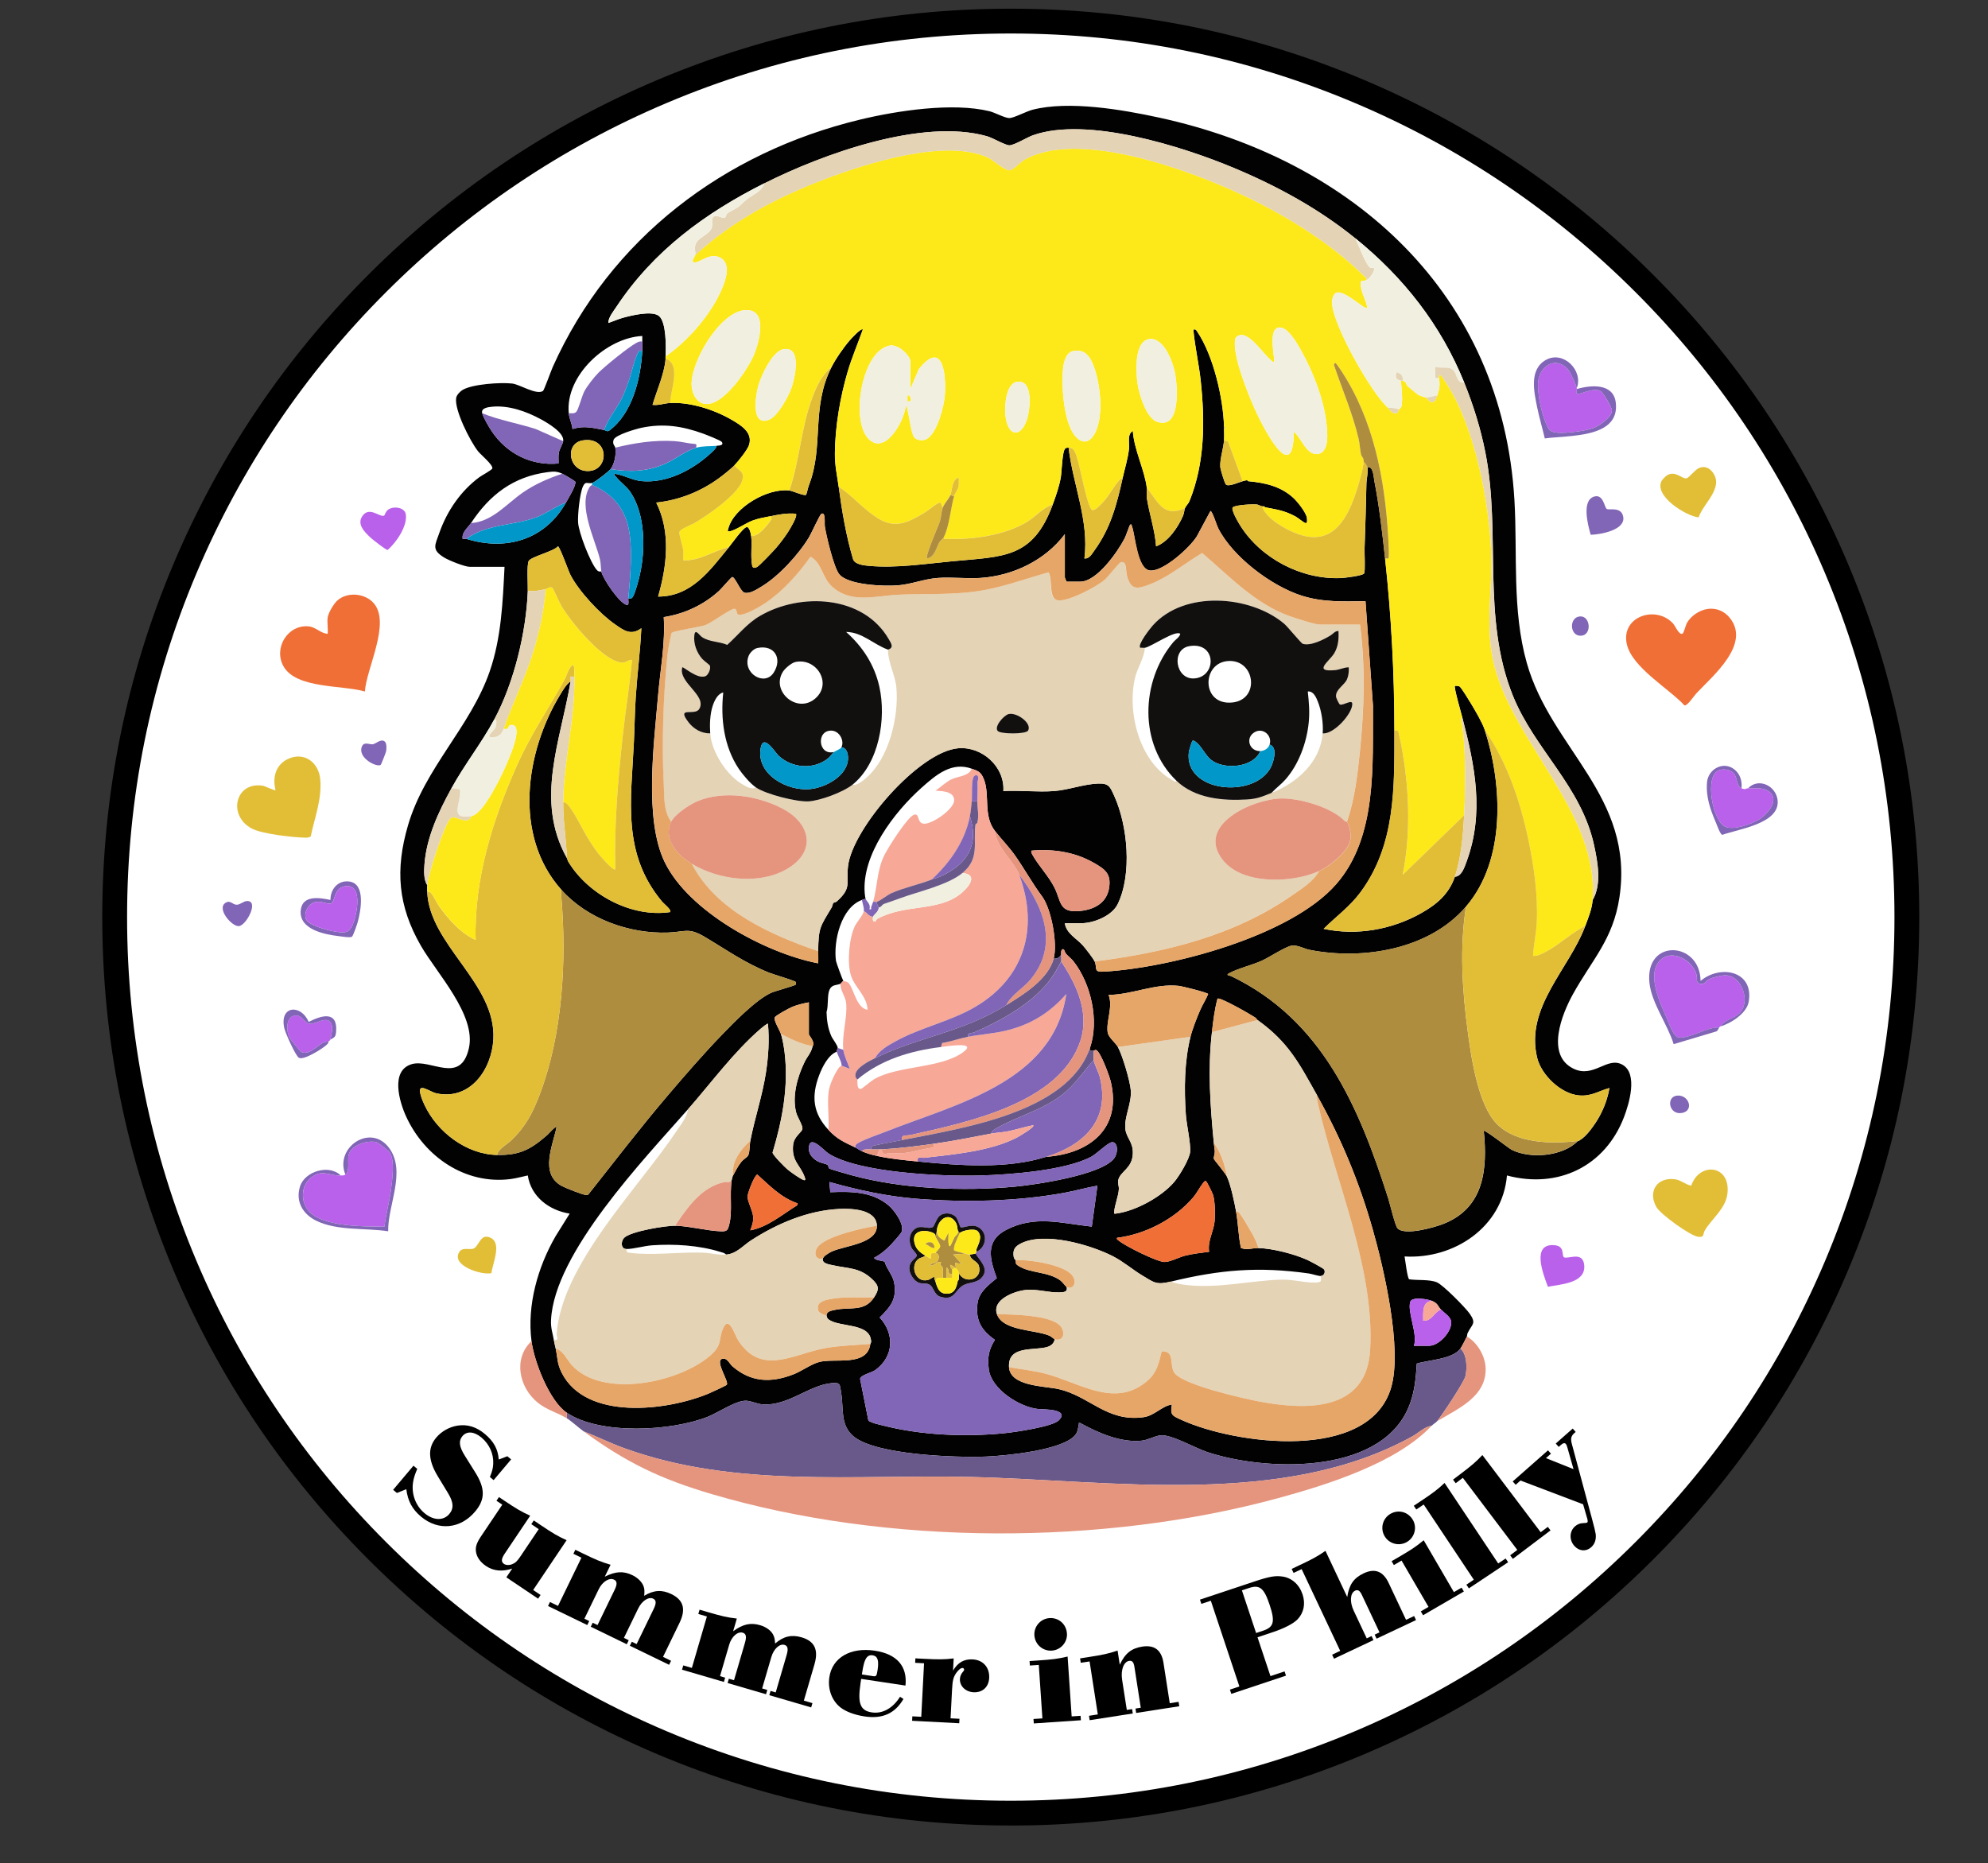 <svg viewBox="0 0 961.44 901.2" version="1.1" xmlns="http://www.w3.org/2000/svg" id="Layer_2">
  
  <rect x="0" y="0" width="961.44" height="901.2" fill="#333333" stroke="none"/>
  
  <defs>
    <style>
      .st0 {
        fill: #e6a667;
      }

      .st1 {
        fill: #030202;
      }

      .st2 {
        fill: #e4d3b5;
      }

      .st3 {
        fill: #69598a;
      }

      .st4 {
        fill: #8165b6;
      }

      .st5 {
        fill: #e2be37;
      }

      .st6 {
        fill: #b961ea;
      }

      .st7 {
        fill: #f1f0e0;
      }

      .st8 {
        fill: #120f0f;
      }

      .st9 {
        fill: #fff;
      }

      .st10 {
        fill: #fde919;
      }

      .st11 {
        fill: #f06f36;
      }

      .st12 {
        fill: #e5957e;
      }

      .st13 {
        fill: #0297c9;
      }

      .st14 {
        fill: #f7a897;
      }

      .st15 {
        fill: #af8d3e;
      }
    </style>
  </defs>
  <g>
    <circle r="433.37" cy="443.57" cx="488.83" class="st9"></circle>
    <path d="M488.83,882.93c-59.31,0-116.85-11.62-171.02-34.53-52.32-22.13-99.31-53.81-139.66-94.16s-72.03-87.34-94.16-139.66c-22.91-54.17-34.53-111.71-34.53-171.02s11.62-116.85,34.53-171.02c22.13-52.32,53.81-99.31,94.16-139.66,40.35-40.35,87.34-72.03,139.66-94.16C371.98,15.81,429.52,4.2,488.83,4.2s116.85,11.62,171.02,34.53c52.32,22.13,99.31,53.81,139.66,94.16,40.35,40.35,72.03,87.34,94.16,139.66,22.91,54.17,34.53,111.71,34.53,171.02s-11.62,116.85-34.53,171.02c-22.13,52.32-53.81,99.31-94.16,139.66s-87.34,72.03-139.66,94.16c-54.17,22.91-111.71,34.53-171.02,34.53ZM488.83,16.2c-57.7,0-113.67,11.3-166.35,33.58-50.89,21.52-96.6,52.34-135.85,91.59-39.25,39.25-70.07,84.96-91.59,135.85-22.28,52.68-33.58,108.65-33.58,166.35s11.3,113.67,33.58,166.35c21.52,50.89,52.34,96.59,91.59,135.85s84.96,70.07,135.85,91.59c52.68,22.28,108.65,33.58,166.35,33.58s113.67-11.3,166.35-33.58c50.89-21.53,96.59-52.34,135.85-91.59s70.07-84.96,91.59-135.85c22.28-52.68,33.58-108.65,33.58-166.35s-11.3-113.67-33.58-166.35c-21.53-50.89-52.34-96.6-91.59-135.85-39.25-39.25-84.96-70.07-135.85-91.59-52.68-22.28-108.65-33.58-166.35-33.58Z"></path>
  </g>
  <g>
    <path d="M257.05,648.65c-2.23-17.36,3.01-35.79,11.63-50.72l6.83-10.95c-9.9-1.55-18.7-8.15-20.26-18.46-2.78.58-5.55,1.39-8.38,1.75-21.95,2.78-41.64-10.9-50.52-30.39-3.19-7-7.63-21.96,2.63-25.15,9.27-2.88,23.75,10.15,27.79-7.77,3.61-16.03-15.61-36.31-23.19-49.48-11.18-19.4-12.51-36.87-6.26-58.3,8.1-27.77,30.19-47.6,39.49-74.39,5.64-16.25,6.34-33.6,7.19-50.65h-16.88c-2.35,0-10.02-3.08-12.23-4.43-6.31-3.84-4.54-5.95-2.41-12.01,3.73-10.6,10.36-20.28,19.41-26.95,1.16-.85,6.03-3.44,6.21-4.19.43-1.7-5.65-6.7-6.9-8.28-3.76-4.75-11.54-19.98-10.59-25.82.23-1.41,1.79-3.02,2.97-3.78,4.63-2.94,18.72-3.83,24.18-3.17,3.61.43,11.62,5.66,14.83,3.59.53-.34,3.98-9.95,4.72-11.59,27.84-62.14,82.83-103.81,148.62-119.66,17.9-4.31,44.68-8.41,62.59-4.06,2.6.63,7.52,3.36,9.67,3.32s8.19-3.27,11.19-4.04c17.59-4.5,43.42-.05,61.14,3.8,93.85,20.39,166.11,85.32,171.89,185.07,1.51,26.08-1.22,53.18,5.96,78.66,11.73,41.65,52.18,64.52,44.81,113.49-3.04,20.24-13.27,30.11-22.51,46.81-5.31,9.59-13.22,29.31.22,35.94,9.89,4.88,16.43-6.16,23.87-1.81s3.11,18.81.64,25.26c-9.14,23.83-31.88,34.83-56.61,28.24-2.11,24.99-25.57,40.57-49.52,39.17.34,1.7,1.31,10.43,2.23,11.04,3.95.62,9.69-.06,13.39,1.46,2.97,1.22,13.82,12.23,15.88,15.18,3.41,4.89,1.11,4.96-.99,9.36-.3.62-.22,1.39-.35,1.66-.58,1.19-2.44,4.87-3.15,5.85-3.74,5.2-15.39,5.49-21.1,7.26-.48,7.8-1.18,15.12-4.48,22.3-14.6,31.74-69.3,29.75-97.1,20.42-5.56-1.86-17.33-8.61-22.37-8.01-2.94.35-6.01,2.27-9.13,2.58-10.22,1.03-20.98-3.77-29.71-8.55-1-.13-.53.13-.66.68-.5,2.05-.32,3.54-1.88,5.33-6.24,7.19-33.43,9.84-42.9,10.22-14.32.57-53.2-.68-64.13-9.73-6.64-5.51-4.72-13.45-6.02-20.99-.69-3.98-.08-5.2-4.54-4.8-11.09,1-20.97,11.05-33.36,10.29-2.54-.16-5.32-1.52-7.71-1.75-4.85-.47-13.86,5.72-18.77,7.69-17.54,7.02-52.05,8.98-68.28-1.88-8.45-5.65-15.84-24.82-17.11-34.66ZM369.59,88.68c-28.56,14.38-53.56,32.63-71.49,59.73-1.44,2.18-3.94,5.19-3.9,7.8,2.34-.77,4.59-1.82,6.97-2.48,4.12-1.14,14.15-3.65,17.54-.88,3.59,2.94,3.42,15.17,3.17,19.56-.03.45.04.91,0,1.35-.66,7.32-4.23,15.06-6.3,22.05,2.87.38,5.78-.76,8.55-.9,9.69-.47,21.23,3.21,29.56,8.03,4.61,2.67,10.56,6.2,8.57,12.33-.76,2.34-5.25,7.95-7.07,9.8s-5.38,4.67-7.5,6.23c-8.84,6.47-19.36,10.65-30.31,11.78,7.11,14.26,5.18,30.63.9,45.46,16.14.04,25.09-12.72,34.21-23.85,1.54-1.88,6.72-9.27,8.53-9.73,1.47-.37,2.17,3.36,2.27,4.32.5,4.64-.37,9.5.45,14.18.26,1.49,1.36,1.37,2.5.7,1.24-.74,7.66-7.5,8.98-9.02,1.91-2.18,4.24-5.27,5.81-7.7.83-1.28,4.92-7.88,3.87-8.96-4.49-.45-8.72.48-13.06,1.35-2.77.56-5.05.93-7.76,1.92-3.33,1.2-8.56,4.93-11.38,5.28-1.1.14-.66-.65-.47-1.37,2.74-10.37,19.21-19.7,29.52-18.42,1.61.2,7.19,2.78,8.13,2.07.58-1.61.81-3.28,1.43-4.89,7.18-18.61.91-37.11,10.7-56.6,2.07-4.13,5.96-9.78,9.01-13.27.7-.8,5.45-6.02,6.29-5.19-2.39,6.8-5.27,13.43-7.32,20.36-3.66,12.35-6.12,26.84-6.2,39.71-.04,5.89,1.08,10.52,1.82,16,1.6,11.9,3.54,23.57,6.98,35.11.97,2.53,5.26,2.92,7.66,3.14,13.03,1.21,27.44-1.01,40.51-2.24,24.59-2.31,38.8-1.28,48.39-27.46,1.59-4.34,3.19-8.82,3.93-13.4.41-2.55.64-12.39,2.11-13.65.5-.43,1.01-.37,1.61-.4,2.09,17.88,9.98,35.34,7.65,53.56,2.3.35,3.68-2.26,4.87-3.91,7.8-10.76,10.77-22.11,13.59-34.8,1.04-4.69,2.55-9.43,3.1-14.23.34-2.92-1.05-6.99,1.85-8.72.62,9.17,5.63,18.61,6.76,27.46.2,1.61-.21,3.47.05,5.12,1.22,7.75,3.88,15.35,4.45,23.24,5.88-2.17,10.55-9.15,12.99-14.69.62-1.42.62-2.91.97-3.76.44-1.1,1.69-2.19,2.19-3.43,7.46-18.48,7.51-38.43,5.45-58.01-.88-8.37-2.85-16.6-3.59-24.98,1.27-.21,1.32.19,1.89,1.03,7.84,11.61,12.63,32.36,12.96,46.23,0,.15,0,.3,0,.45.02,1.89.13,4,0,5.85-.29,4.1-2.04,9-1.82,12.84.07,1.29,2.01,7.63,2.68,8.49,1.12,1.44,6.54-1.14,8.15-1.52.75-.18,1.46-.47,2.25-.45.03,0,.1.42.45.45,8.07.75,15.72,2.43,21.84,8.09,1.99,1.84,6.18,7.06,6.53,9.68.06.47.4,2.81-.68,2.48-1.15-.35-3.51-2.49-4.88-3.22-5.43-2.91-8.92-3.29-14.71-4.42-.03,0-.12-.39-.45-.45-.28-.05-.62.05-.9,0-.94-.16-1.68-.78-2.5-.88-2.16-.25-9.96.16-11.64,1.28-1.32.87,2.67,7.51,3.43,8.74,10.01,16.09,29.77,26.36,48.77,25.54,1.76-.08,10.55-1.11,11.24-2.26.61-1.01.13-9.86.2-11.96.34-10.51.71-20.95.9-31.51.04-2.39.93-5.32.47-7.86,2.89-.73,2.97,4.63,3.39,6.74,2.35,12.05,3.84,25.14,5.17,37.37,3.01,27.71,4.49,55.4,4.5,83.27.01,27.49.66,55.21-16.47,78.28-5.19,6.99-11.7,11.55-17.74,17.59,15.96,3.43,32.98.38,47.12-7.57,7.58-4.26,13.4-9.2,16.35-17.63,3.26-.15,4.65-4.62,5.61-7.22,8.71-23.65,4.11-46.35-2.01-69.75-.51-1.94-4.16-14.75-3.6-15.31.18-.18,1.77.02,2.24.23.75.33,5,7.33,5.77,8.63,1.9,3.21,5.3,8.91,6.39,12.29,8.63,26.72,10.32,62.95-9,85.53-17.78,20.77-49.78,26.05-75.65,20.96-2.84-.56-5.85-2.46-8.72-2.03s-10.95,5.71-14.36,7.26c-4.77,2.16-11.71,3.77-15.93,6.12-1.77.99.27.97,1.08,1.36,43.98,21.17,61.71,63.06,75.89,107.33.83,2.6,3.37,13.36,4.52,14.61,3.43,3.73,17.77-.38,22.15-2.1,19.65-7.69,21.48-26.28,19.57-45.02.57-.63,12.07,8.44,13.55,9.18,8.99,4.52,24.63,3.18,31.92-4.23.15-.02.32.03.45,0,.32-.07.41-.43.45-.45,3.27-1.51,7.74-8.14,9.53-11.4,2.35-4.28,4.08-8.97,4.87-13.8-5.32,1.51-8.76,4.09-14.62,3.59-8.82-.75-18.36-9.9-20.36-18.35-5.78-24.41,15.46-42.69,23.28-63.56,1.52-4.07,3.24-8.15,3.6-12.6,4.44-7.58,2.48-18.28.68-26.56-6.24-28.62-28.78-46.24-39.29-72.35-15.2-37.76-5.55-78.58-13.3-117.69-2.28-11.53-5.82-22.82-10.21-33.68-11.35-28.04-29.39-50.91-52.67-69.77-17.6-14.26-37.58-25.19-58.53-33.97-24.98-10.48-71.23-25.11-97.33-15.89-2.86,1.01-8.94,4.77-11.37,4.88-1.88.08-8.07-3.6-10.92-4.41-31.35-8.84-79.5,8.64-107.68,22.83ZM275.06,199.86c.24,2.53,1.55,5.08,1.82,7.64,5.7-1.79,9.82-.51,15.29.46.51.09,1.39.96,2.38.37,11.3-8.29,15.31-25.23,16.07-38.63.08-1.43.05-3.06,0-4.5-.03-.9.03-1.81,0-2.7-17.41.86-37.31,19.19-35.56,37.36ZM233.2,199.86c.59,2.14,3.28,6.74,4.59,8.69,7.23,10.81,19.2,16.89,32.33,15.62.06-1.68-.16-3.39.11-5.07.28-1.8,1.92-4.34,2.14-5.73.66-4.08-7.58-8.84-10.79-10.59-6.96-3.79-15.59-6.86-23.64-6.06-2.13.21-5.41.69-4.73,3.15ZM297.57,216.52c.5,3.17-.29,7.75-2.25,10.35-.85,1.12-7.81,6.54-9,6.75-2.27.41-3.13-1.12-4.4,1.67-1.53,3.38-2.59,13.65-2.34,17.45.32,4.91,5.84,19.27,9.04,22.91.73.83,1.15.84,2.2.73.7,3.55,8.85,15.55,12.37,16.21,1.21.23.6-2.29.68-3.16.99.06,1.56.21,2.17-.76,1.24-1.95,2.91-8.45,3.46-10.94,2.69-12.18,2.59-28.84-4.53-39.59-1.95-2.95-5.08-4.95-7.18-7.68-.35-.45-.87-.57-.67-1.35,4.62.6,8.55,3.17,13.28,3.59,12.08,1.08,24.41-5.35,33.08-13.27,1.11-1.01,2.73-2.35,3.14-3.83,1.39-.1,3.52-.21,2.49-1.82-.48-.75-7.63-3.54-9.01-4.04-10.08-3.65-19.23-5.07-29.86-2.84-2.52.53-12.74,3.44-13.5,5.85-.69,2.2.67,2.85.81,3.74ZM281.7,213.03c-8.94,1.52-6.68,15.72,3.5,14.75,9.69-.93,9.28-16.92-3.5-14.75ZM227.8,252.98c-1.54,2.33-4.55,4.36-4.05,7.65.54.1,1.36-.14,1.8,0,19.41,6,38.11.35,48.16-17.56,1.09-1.93,4.97-8.22,4.53-10.06-.09-.36-5.46-3.5-6.33-3.9-2.54-1.15-3.98-1.15-6.86-.78-16.9,2.15-28.29,11.08-37.25,24.64ZM529.39,464.99c1.45,3.48-.86,5.28,4.72,4.94,32.47-1.96,90.12-17.16,112.09-42.3,19.99-22.87,17.54-57.8,17.79-86.23l-3.62-50.62c-10.67.11-20.58.59-30.85-2.68-14.65-4.66-33.32-18.73-40.36-32.57-.83-1.63-2.71-8-3.75-8.41l-6.61,12.29c-3.33,5.41-16.19,17.14-22.61,16.51s-7.1-16.89-8.77-21.42c-.17-.47-.23-1.32-.94-.63-.25.25-1.94,5.29-2.63,6.6-3.38,6.46-13.34,20.85-21.46,20.85h-6.53c-.11,0-.9-1.91-.9-2.03v-20.93c-9.51,12.64-24.99,20.09-40.74,21.15-6.73.45-13.99-.49-20.7.01s-12.88,3.09-19.37,3.59-24.02-.06-28.32-5.43c-2.6-3.25-6.15-18.21-6.9-22.81-.27-1.67.19-4.81-.56-6.12-.28-.48-.74-.42-1.11-.27-.74.31-4.94,9.58-5.91,11.2-5.06,8.45-14.74,19.04-23.18,24.08-2.15,1.28-5.64,3.64-8.2,2.87-1.92-.58-4.57-7.85-5.91-7.54-.45.1-5.23,5.71-6.35,6.72-7.42,6.76-16.79,11.13-26.72,12.66.8,12.76-1.68,25.34-2.75,37.99-1.93,22.98-6.87,59.73,3.21,80.51,11.6,23.9,48.37,43.78,73.61,48.83.84.17.52.08.6-.6.17-1.58-.03-3.53,0-5.18.18-11.46.94-11.75,6.55-21.13.38-.64.51-1.89.77-2.16.24-.25,1.13-.24,1.7-.76,7.41-6.7,4.43-8.59,5.43-17.09,2.13-18.16,34.27-55.37,53.3-56.98,11.52-.97,22.59,8.95,21.82,20.7,7.99-.45,16.61.6,24.53,0,6.84-.52,14.24-3.32,21.14-3.61,5.39-.23,5.91,1.47,7.98,6.02,6.51,14.34,8.67,37.8,1.67,52.24-2.78,5.74-11.64,9.28-17.72,9.28h-7.88c.77,5.04,5.69,7.3,8.78,10.8,1.19,1.34,5.04,6.27,5.62,7.66ZM255.25,285.84c-.8,20.1-6.68,44.39-16.21,62.12-6.11,11.36-14.33,21.72-20.71,33.31s-12.01,23.64-13.05,36.69c-.24,3.03-.45,7.56,1.34,10.12-.08.97-.03,2.16,0,3.15.87,25.67,33.42,44.43,31.98,71.36-.79,14.72-11.2,29.75-27.6,26.21-1.94-.42-5.19-2.62-6.89-2.59-2.61.04.57,6.89,1.21,8.26,6.17,13.13,20.35,23.87,35.06,24.14,10.98.2,16.26-2.66,24.31-9.67.57-.5,3.96-4.42,4.49-3.83-1.89,9.02-8.23,22.55,2.4,28.44,1.74.97,10.21,4.36,11.85,4.41.38.01.73.07,1.06-.2,12.64-15.99,25.07-32.19,38.28-47.72,8.45-9.93,17.49-20.37,26.54-29.73,5.74-5.95,16.28-16.74,23.56-20.11,1.77-.82,11.65-3.47,11.99-4,.1-.15.09-1.07-.03-1.26-.36-.58-10.98-3.72-12.85-4.47-12.14-4.9-20.35-10.93-31.24-17.37-7.86-4.65-9.36-2.34-17.72-2.05-18.68.66-38.96-6.59-51.56-20.72-23.3-26.13-17.45-66.56-.53-94.38,1.36-2.24,2.91-4.92,5.03-6.45-4.82,28.92-17.45,57.52-1.8,85.53.23.41.29,1.09.69,1.77,9.64,15.91,30.58,27.16,49.27,24.34.74-1.1-3.07-4.03-3.83-4.94-19.59-23.36-15.08-48.95-13.73-77.21.35-7.34.42-14.69.91-22.05.73-11.03,2.18-22.06,2.69-33.09-5.03,3.74-8.47,1.08-12.74-1.88-7.3-5.06-17.5-16.01-21.55-23.92-.97-1.9-5.09-13.6-6.03-13.8-2.29,2.54-12.78,4.94-14.11,7.02-1.05,1.64-.38,11.75-.49,14.58ZM418.65,434.83c-.69-.09-1.2.24-1.8.45-10.08,3.6-13.87,19.97-12.56,29.44.1.75,3.24,9.31,3.56,9.72-.44.18-1.16,1.27-1.35,1.35-1.93.85-4.19.25-5.36,2.97s-.41,7.72-1.41,10.74c.09,3.95.7,8.03,2.33,11.66.7,1.55,3.06,4.41,3.09,5.69,0,.29-.56,1.02-.45,1.8-4.18,1.57-7.06,7.49-8.56,11.47-3.85,10.18-2.97,18.32,4.51,26.34,4.35,4.67,7.49,5.86,13.05,8.55,1.17.57,1.9,1.24,3.15,1.8,2.48,1.1,4.58,1.66,7.2,2.25,6.47,1.45,13.2,2.05,19.81,2.7,19.8,1.96,42.96,3.8,62.12-2.25,20.99-1.51,36.61-13.66,31.21-36.38-.65-2.71-4.79-14.05-6.91-15.19-.69-.37-1.08.24-1.34.25-1.56.08-2.05.36-1.8-1.35,4.51-13.25.56-30.88-7.92-41.82-1.09-1.41-2.68-2.51-3.79-3.86-.4-.49-.63-1.9-1.13-2.03-1.34-.34-1.08,2.02-1.12,2.7-.89,1.3-1.95,1.99-3.6,1.8,1.95-7.21-1.11-24.06-5.65-30.14s-8.36-13.05-12.89-19.52c-3.02-4.33-6.65-7.97-9.82-12.01-5.94-7.56-2.29-17.66-5.5-25.33-1.42-3.38-2.69-3.7-5.75-4.83-9.66-3.55-17.32,2.98-24.31,9.22-13.14,11.72-28.96,32.35-27.47,50.89.05.68.25,2.38.47,2.91ZM498.78,411.43c-.13.77.16,1.31.51,1.96,2.86,5.21,7.81,10.23,10.66,15.9,3.28,6.54,2.12,12.05,11.55,11.39,7.1-.5,13.67-3.57,14.88-11.22,1.11-6.98-2.09-9.12-7.6-12.25-9.12-5.18-19.66-6.72-30.01-5.77ZM575.75,501.45c.93-3.74,3.15-9.43,4.74-13.04,1.15-2.62,2.75-5.01,3.81-7.66-.57-.77-12.57-3.75-14.3-3.93-11.54-1.22-22.4,4.27-33.86,4.38,2.28,5.69-1.33,12.9-.43,18.2.41,2.41,3.78,4.92,4.93,7,2.15,3.88,5.93,16.57,6.24,20.99.45,6.39-3.16,12.48-2.66,18.42.38,4.56,3.86,6.42,3.64,12.15-.28,7.29-6.08,8.51-7.04,12.79-.38,1.68.33,2.7.28,4.27-.1,3.36-2.09,7.85-2.27,11.28-.05.98.29.73,1.08.63,9.41-1.26,21.8-8.06,27.96-15.25,2.4-2.81,7.48-11.17,7.72-14.69.29-4.12-1.76-13.08-2.1-17.95-.84-12.28-.73-25.6,2.25-37.58ZM586.11,499.2c-2.09,18.25-.82,35.2.9,53.57.13,1.44.45,2.91.49,4.28.03,1.18-.67,2.61-.43,3.5.13.51,5.31,6.56,6.24,8.43,1.79,3.6,3.75,12.87,4.5,17.11,1.02,5.74,1.09,11.75,2.33,17.48,2.74,1.25,5.63,0,8.48.08,6.89.19,17.28,2.85,23.71,5.77,1.18.54,7.64,3.95,8.02,4.58.8,1.32-.09,3.04-1.57,3.15-1.09.08-4.29-1.01-5.76-1.22-24.31-3.45-43.12-1.82-66.71,3.92-7.01,1.71-8.07.58-13.92-2.96-4.8-2.91-9.12-6.7-14.14-9.27-10.95-5.6-33.19-12.02-44.59-6.17-2.91,1.49-3.95,3.11-3.41,6.47.16,1.01.77,1.27.88,1.58.47,1.34-.54,1.5,1.48,2.79,5.66,3.62,14.5,2.68,20.35,7.11.72.55,2.73,3.07,2.93,3.15.5,2.46-1.57,2.45-3.45,2.53-5.19.21-10.53-1.68-16.14-1.19s-16.63,4.61-14.16,11.72c2.83,8.16,18.16,7.41,25.38,10.41.81.34,2.3,1.68,2.53,1.75-.27,2.01-1.83,3.21-3.68,3.75-6.39,1.84-19.05-.89-18.38,9.76.59,9.29,17.22,9.08,23.87,10.56,15.08,3.36,23.39,16.02,41.06,13.63,5.5-.74,8.73-5.31,13.84-6.18-.98,5.19.29,5.47,4.52,7.41,26.02,11.93,90.81,20.6,101.49-15.52,5.53-18.68-3.43-57.46-8.9-76.62-6.63-23.22-15.16-43.75-26.88-64.72-8.74-15.64-13.85-25.72-28.81-36.46-.25-.18-.56-.85-1.19-1.27-1.99-1.35-17.11-10.04-18.17-9.08-1.45,5.33-2.08,10.76-2.7,16.21ZM377.69,500.1c.74,2.38,1.44,6.32,1.74,8.83,2.02,16.43-1.1,32.87-5.81,48.53.19,1.32,5.88,7.01,7.21,8.13,1.43,1.21,6.33,4.71,7.89,5.16,1.06.3.66-.76.46-1.36-1.99-5.87-6.39-7.56-5.64-15.51.44-4.59,4.52-6.17,4.53-8.1.01-1.8-2.5-5.57-3.06-7.79-2-7.92.62-17.25,4.13-24.41,1.36-2.78,3.19-4.38,3.84-7.64.02-.11.43-.33.44-.71.07-2.09-2.24-4.65-2.24-4.92v-15.53c-2.7.54-5.39,1.13-7.96,2.17-1.43.58-7.86,4.05-8.48,5.04-.82,1.31,2.38,6.33,2.94,8.1ZM332.68,536.56c-20.96,23.86-64.7,69.41-66.19,101.94-.18,3.99.77,6.11,1.37,9.7.24,1.43.61,2.68.9,4.05.93,4.45.65,7.27,2.91,11.72,11.81,23.27,50.96,18.36,70.9,10.09,1.14-.47,8.68-3.91,8.95-4.33,1.06-1.67-5.79-11.34-2.35-12.49,2.43-.81,3.62,2.35,5.02,3.56,9.04,7.82,18.63,8.11,29.48,3.94,4.01-1.54,8.49-4.92,12.47-5.99,7.58-2.05,23.31,2.47,24.78-8.76.03-.24.4-.57.38-1.1-.28-9.53-16.12-6.61-20.9-11.03-.48-.44-.56-1.3-.63-1.37-.22-2.28,2.34-2.57,4.03-2.95,7.14-1.59,14.23,1.19,18.93-6.05,2.6-4,2.46-5.65-1.14-8.99-5.94-5.52-11.47-4.91-18.67-6.53-1.85-.42-5.6-.8-4.95-3.38.08-.03.62-1,1.12-1.34,1.02-.69,1.94-1.36,3.07-1.89,6.08-2.89,22.15-3.78,21.91-12.52-.22-8.04-12.44-8.41-18.25-8.12-15.14.76-29.92,7.03-42.48,15.14-4.15,2.68-7.13,6.56-12.19,6.94-.69-.84-1.92-1.05-2.92-1.36-10.35-3.16-22.08-3.88-32.86-3.14-3.74.26-9.04,1.79-12.38,1.8-2.9,0-2.73-3.86-1.14-5.42,3.2-3.16,20.25-5.99,25-5.83,6.96.23,14.86,2.43,21.84,2.7,3.1.12,3.36-.72,4.06-3.58,1.52-6.19.08-13.95,1.1-21.18.09-.61.34-1.2.45-1.8,1.25-2.35,2.62-5.11,4.32-7.16.97-1.17,2.71-2.05,3.24-3.06.79-1.51.59-4.78.99-6.88,2.09-10.9,5.88-21.96,7.58-33.16,1.2-7.86,1.68-15.63.97-23.56-.29-.33-3.2,2.12-3.61,2.47-12.88,11.12-23.94,26.24-35.1,38.94ZM539.17,552.89c-.33-.31-.93-.51-1.38-.45-2.13.27-7.36,5.6-10.04,7.03-12.59,6.72-39.54,8.68-53.94,9.08-17.83.49-58.26-1.15-73.13-10.63-2.23-1.42-9.51-10.04-9.5-2.21,0,2.8,2.34,5.01,4.65,6.16,1.04.52,3.89,1.14,4.36,1.49.52.39.39,1.41.9,1.8s9.25,2.85,10.71,3.25c24.41,6.66,53.93,7.89,79.09,5.53,10.11-.95,41.92-5.63,47.95-13.72,1.33-1.79,2.09-5.65.33-7.31ZM385.79,582.03c-7.88-2.61-13.56-8.54-19.53-13.94-1.38.24-4.71,8.97-4.74,10.6-.05,2.3,2.39,6.71,2.67,9.4s-.4,4.51-1.35,6.98c8.49-1.58,15.49-7.68,22.67-12.11l.28-.93ZM584.75,605.43c-.82-5.17,2.16-9.74,2.65-14.68.34-3.42.22-9.42-.7-12.69-.25-.9-3.06-6.72-3.53-6.83-.6-.14-1.01.54-1.32.93-1.71,2.17-2.99,4.87-4.97,7.18-8.94,10.39-23.12,17.69-36.69,19.35-.2.84.28.87.75,1.27,3.09,2.66,18.24,10.14,22.03,10.41,2.52.18,7.22-2.29,9.98-3,3.75-.97,7.94-1.42,11.79-1.94ZM530.74,573.48c-5.42.93-10.71,2.47-16.12,3.46-22.85,4.17-48.29,4.7-71.43,2.84-14.27-1.15-28.37-4.23-42.09-8.1l.45,4.95c10.05-.37,20-.44,28.13,6.31,2.76,2.29,8,9.37,6.3,13.04-.3.65-4.14,5.03-4.94,5.87-2.55,2.68-5.03,4.76-8.32,6.52.87,1.51,4.49,1.23,5.17,2.02.95,3.45,3.87,6.34,4.52,9.89,1.46,8.02-1.69,11.67-6.97,16.96,7.3,7.97,6.84,18.84-2.06,25.37-1.96,1.44-7.07,2.33-7.43,4.3l4.04,20.24c2.06,1.25,4.45,1.66,6.75,2.25,18.51,4.77,39.73,5.67,58.75,3.82,4.95-.48,23.49-3.13,26.58-6.28,5.53-5.63-7.84-5.22-9.91-5.43-8.97-.9-22.75-9.55-23.97-19.24-.72-5.66-.05-9.5,2.97-14.23-6.51-4.58-9.42-9.34-8.44-17.56.67-5.56,5.38-9.02,9.34-12.29-3.37-9.12-5.78-17.97,4.54-23.34,13.92-7.25,26.8-3.17,41.41-1.58l2.72-19.78ZM692.79,629.29c-1.98-.9-9.87-2.28-10.73.3-1.61,4.8,3.76,15.84,1.73,21.31h7.43c4.71,0,11.31-7.13,10.55-11.9-.36-2.25-3.43-4.1-4.93-5.65s-1.3-2.8-4.05-4.05Z" class="st1"></path>
    <path d="M695.04,687.36c-.54.66-2.06,1.57-2.7,2.25-3.51.51-6.17,3.37-9.15,5.03-62.49,34.75-145.5,21.3-213.87,19.71-56.15-1.3-113.73,5.56-167.48-13.93-6.65-2.41-12.98-5.58-19.57-8.11-2.43-1.78-5.82-4.89-8.1-6.3v-2.7c16.23,10.86,50.74,8.9,68.28,1.88,4.91-1.97,13.92-8.16,18.77-7.69,2.4.23,5.17,1.59,7.71,1.75,12.39.76,22.27-9.29,33.36-10.29,4.46-.4,3.85.82,4.54,4.8,1.3,7.53-.62,15.48,6.02,20.99,10.92,9.06,49.81,10.31,64.13,9.73,9.47-.38,36.66-3.03,42.9-10.22,1.55-1.79,1.38-3.29,1.88-5.33.13-.54-.33-.81.66-.68,8.73,4.78,19.49,9.58,29.71,8.55,3.12-.31,6.19-2.23,9.13-2.58,5.04-.61,16.82,6.14,22.37,8.01,27.8,9.33,82.49,11.32,97.1-20.42,3.3-7.18,4.01-14.49,4.48-22.3,5.71-1.77,17.36-2.06,21.1-7.26,3.22,2.71,3.31,9.63,2.39,13.42-.7,2.91-11.27,18.79-13.65,21.69Z" class="st3"></path>
    <path d="M692.34,689.61c-16.97,18.05-50.51,28.54-74.18,34.98-84.86,23.12-189.34,22.99-273.78-1.9-24.84-7.32-41.33-15.22-62.12-30.38,6.59,2.53,12.93,5.7,19.57,8.11,53.75,19.48,111.33,12.62,167.48,13.93,68.37,1.59,151.39,15.04,213.87-19.71,2.98-1.66,5.64-4.52,9.15-5.03Z" class="st12"></path>
    <path d="M825.92,294.51c4.22-.55,8.07,1.09,10.69,4.38,10.19,12.76-8.28,27.99-16.22,36.46-1.08,1.15-4.36,6.17-5.75,5.81-7.56-8.19-25.48-18.39-27.91-29.75-2.84-13.29,14.15-18.89,22.42-9.82,1.06,1.16,2.76,5.47,4.46,4.95.72-.22,1.59-4.04,2.14-5.08,1.84-3.52,6.25-6.43,10.16-6.94Z" class="st11"></path>
    <path d="M158.47,298.67c.34-2.38,3.08-6.96,4.99-8.51,4.94-4.02,13.14-3.16,17.26,1.56,8.41,9.62-3.57,31.59-4.25,42.74-10.62-3.18-33.19-1.22-39.36-12.18-4.98-8.86,2.05-20.28,12.13-19.33,3.52.33,5.77,3.38,9.23,3.6.25-2.47-.34-5.49,0-7.88Z" class="st11"></path>
    <path d="M167.03,568.07c2.34-1.51.88-6.86,1.56-9.47,1.27-4.85,8.98-7.21,13.42-6.2.81.19,5.84,4.14,6.39,4.87,2.74,3.63,1.22,14.12.62,18.61-.78,5.84-2.44,11.53-3.09,17.39-9.44-.03-30.5.21-36.91-7.87-3.81-4.81-3.31-12.5,1.83-16.18s8.51-.42,13.93-.7c1.02-.05,1.24.2,2.25-.45Z" class="st6"></path>
    <path d="M831.43,496.95c-5.92-.28-13.82,5.37-19.48,4.85-2.63-.24-4.45-6.09-5.49-8.46-3.23-7.37-10.23-21.7-3.86-28.59,5.82-6.29,16.19-.19,17.93,6.87.32,1.29-.45,3.62,1.32,4.11,2.76.77,3.17-1.39,4.83-2.21,1.36-.68,5.66-1.72,7.21-1.79,8.58-.41,13.05,13.06,7.21,18.47-2.88,2.67-6.67,2.8-9.22,6.31-.12.17-.33.29-.45.45Z" class="st6"></path>
    <path d="M150.26,404.56c-.36.43-1.77.61-2.37.6-5.97-.1-21.17-1.77-26.19-4.46-11.75-6.28-7.86-22.79,5.38-20.68,1.16.19,5.78,2.5,6.18,2.14-1.54-6.04,0-12.2,5.9-15.03,7.89-3.79,15.01,1.6,15.73,9.84.83,9.63-2.69,18.37-4.62,27.59Z" class="st5"></path>
    <path d="M762.56,187.71c.04.14-.03.3,0,.45.1.52-.14,2.12,0,2.25.95.95,8.26-3.51,11.69-1.12,1.18.82,5.2,7.61,5.28,9.06.18,3.33-5.98,7.48-8.76,8.6-3.65,1.47-13.53,2.7-17.44,2.35s-4.43-1.59-5.85-4.95c-2.13-5.05-4.8-16.96-3.15-22.04,2.24-6.89,9.22-9.37,14.16-3.38,1.17,1.42,3.6,7.02,4.06,8.77Z" class="st6"></path>
    <path d="M817.91,573.46c3.99-11.7,19.13-10.07,17.52,3.79-.86,7.42-7.56,12.13-10.94,17.87-1.13,1.92.02,3.38-3.15,3.08-3.71-.35-18.28-10.86-20.28-14.4-4.28-7.61.37-14.56,8.94-13.44,3.03.4,5.14,2.59,7.9,3.1Z" class="st5"></path>
    <path d="M842.24,381.27c2.07.87,1.97.02,3.15,0,2.72-.04,6.78-.36,9.17.96,7.06,3.91.43,11.55-4.08,14.25-3.69,2.21-11.84,5.07-15.9,3.47-6.33-2.49-10.18-23.87-3.76-27.18,2.46-1.27,6.43-.63,8.02,1.77,1.41,2.13,1.06,5.74,3.4,6.73Z" class="st6"></path>
    <path d="M821.49,250.25c-6.13-.65-21.7-10.35-17.91-17.69.25-.48,1.95-2.23,2.42-2.54,4.35-2.82,7.45,1.93,9.81,1.29.73-.2,4-3.9,5.3-4.64,2.89-1.66,5.6-.54,7.38,2.03,5.15,7.47-4.82,14.81-6.99,21.54Z" class="st5"></path>
    <path d="M695.04,687.36c2.38-2.9,12.95-18.78,13.65-21.69.91-3.79.82-10.71-2.39-13.42.71-.98,2.57-4.66,3.15-5.85,4.97,2.94,8.75,9.26,9.02,15.06.65,13.97-13.33,19.85-23.42,25.9Z" class="st12"></path>
    <path d="M831.43,496.95c-.51.71-.58,1.8-1.79,2.03l-20.22,6.03c-2.86-9.38-10.61-19.75-11.7-29.5-2.44-21.76,24.5-20.39,24.71-1.08,9.51-8,25.83-4.95,23.3,10.02-.96,5.68-8.67,10.59-13.85,12.04,2.56-3.51,6.35-3.63,9.22-6.31,5.83-5.41,1.36-18.88-7.21-18.47-1.55.07-5.85,1.12-7.21,1.79-1.66.82-2.07,2.97-4.83,2.21-1.77-.49-1.01-2.82-1.32-4.11-1.74-7.07-12.11-13.16-17.93-6.87-6.37,6.89.63,21.22,3.86,28.59,1.04,2.37,2.86,8.22,5.49,8.46,5.66.52,13.55-5.12,19.48-4.85Z" class="st4"></path>
    <path d="M756.32,608.07c1.83,1.18,9.22-3.25,9.85,3.89.77,8.75-11.48,9.19-17.57,10.39-2.23-5.95-8.28-21.29,3.39-20.07,4.91.51,3.19,5.05,4.34,5.79Z" class="st6"></path>
    <path d="M185.87,249.31c.15-.09.65-1.98,1.88-2.84,2.6-1.82,7.96-1.12,8.5,2.26.91,5.64-4.61,13.75-8.81,17.26-.67.12-7.11-4.92-8.05-5.79-2.99-2.77-7.07-6.65-4.01-10.79,3.45-4.68,8.52,1.16,10.49-.1Z" class="st6"></path>
    <path d="M274.16,683.31v2.7c-4.42-2.74-9.74-4.04-14.17-7.66-8.98-7.35-11.94-21.23-2.94-29.7,1.27,9.84,8.66,29.01,17.11,34.66Z" class="st12"></path>
    <path d="M762.56,187.71c-.46-1.74-2.89-7.34-4.06-8.77-4.94-6-11.92-3.52-14.16,3.38-1.65,5.08,1.02,16.98,3.15,22.04,1.41,3.36,1.9,4.6,5.85,4.95s13.79-.89,17.44-2.35c2.78-1.12,8.93-5.27,8.76-8.6-.08-1.46-4.1-8.24-5.28-9.06-3.43-2.39-10.75,2.07-11.69,1.12-.14-.14.1-1.73,0-2.25,6.9-2.04,17.74-2.9,18.86,6.58,2.06,17.48-23.2,15.68-34.33,17.31-1.14-4.95-2.65-9.91-3.66-14.88-1.54-7.55-4.09-18.6,4.31-23.16s18.07,5.2,14.83,13.7Z" class="st4"></path>
    <path d="M159.82,502.8c-.14.08-.32.63-.9.9-.34.16-1.45.03-2.43.5-2.97,1.41-7.01,6.21-10.62,4.67-.75-.32-5.67-6.43-6.09-7.42-1.29-3.08-1.6-9.74,2.82-10.27,3.64-.44,4.5,3.71,7.12,3.96,3.06.3,8.15-3.96,10.28-.41,1.44,2.4.16,5.51-.19,8.06Z" class="st6"></path>
    <path d="M167.03,568.07c-5.37-13.15,12.41-25.17,21.35-12.58,8.06,11.34-.9,27.56-.65,40.03-11-1.71-24.54-.1-34.75-5.08-6.5-3.17-10.18-9.29-7.88-16.62s14.08-10.84,19.68-5.3c-5.41.28-8.69-3.05-13.93.7s-5.64,11.36-1.83,16.18c6.4,8.08,27.46,7.85,36.91,7.87.65-5.86,2.31-11.55,3.09-17.39.6-4.48,2.12-14.98-.62-18.61-.55-.73-5.58-4.68-6.39-4.87-4.44-1.01-12.16,1.34-13.42,6.2-.68,2.61.78,7.96-1.56,9.47Z" class="st4"></path>
    <path d="M777.04,246.15c1.21.76,6.85-1.23,7.94,3.55,1.51,6.67-10.98,8.84-15.69,8.95-1.29-4.51-4.61-16.79,1.83-18.52,4.34-1.17,4.82,5.34,5.93,6.03Z" class="st4"></path>
    <path d="M237.68,615.76c-4.68,1.2-20.3-3.84-15.31-10.58,1.29-1.74,4.24-.85,6.07-1.13,3.28-.51,3.57-8.09,8.97-5.31s.72,12.6.26,17.02Z" class="st5"></path>
    <path d="M842.24,381.27c-2.34-.98-1.99-4.6-3.4-6.73-1.59-2.39-5.56-3.04-8.02-1.77-6.42,3.32-2.57,24.69,3.76,27.18,4.05,1.59,12.21-1.27,15.9-3.47,4.51-2.7,11.14-10.34,4.08-14.25-2.39-1.32-6.45-1-9.17-.96,5.08-5.31,13.53-1.24,14.3,5.75,1.24,11.35-19.05,13.97-26.71,16.75-1-.02-2.57-4.62-3.11-5.86-2.74-6.43-4.92-12.41-4.31-19.58.53-6.26,7.73-10.36,13.08-6.3,2.9,2.2,3.97,5.7,3.59,9.24Z" class="st4"></path>
    <path d="M159.82,435.28c-.06-5.22,3.61-9.65,9.11-8.92,8.08,1.07,5.53,14.31,4.07,19.61-.3,1.1-2.2,6.73-2.81,7.09-.98.59-5.03-.13-6.47-.3-6.98-.82-19.43-3.32-18.25-12.73.91-7.24,9.2-5.86,14.36-4.76ZM166.92,428.63c-5.4.78-4.89,7.36-6.64,8.24-2.19,1.1-6.43-2.76-10.38.87-1.95,1.79-3.22,5.46-1.34,7.68,2.45,2.88,15.37,6.4,18.84,5.32,2.22-.69,3.24-3.49,3.9-5.55,1.53-4.74,3.87-17.76-4.39-16.56Z" class="st4"></path>
    <path d="M158.92,503.7c-.07.88-.54,1.25-1.13,1.79-1.95,1.8-11,7.51-13.27,6.1-1.6-1-6.48-11.91-7-14.18-2.56-11.17,8.11-11.85,11.75-3.15,6.26-3.21,14.1-5.53,13.27,4.73-.21,2.64-.75,2.65-2.72,3.81.35-2.56,1.63-5.67.19-8.06-2.13-3.55-7.21.71-10.28.41-2.63-.26-3.48-4.41-7.12-3.96-4.42.54-4.11,7.19-2.82,10.27.41.99,5.34,7.1,6.09,7.42,3.61,1.54,7.65-3.26,10.62-4.67.97-.46,2.09-.34,2.43-.5Z" class="st4"></path>
    <path d="M119.2,435.82c6.43-.58-.04,11.87-3.71,12.11-3.43.23-10.95-8.54-6.34-11.32,2.38-1.43,3.26,1.05,5.42.97,1.59-.06,3.13-1.62,4.63-1.75Z" class="st4"></path>
    <path d="M184.08,369.96c-1.78,1.27-10.86-3.18-9.19-8.52.94-3.02,3.61-1.29,5.37-1.46,1.44-.14,4.11-3,5.92-1.23.9.89.76,3.42.55,4.63-.1.57-2.36,6.37-2.64,6.58Z" class="st4"></path>
    <path d="M811.05,529.91c5.8-.55,8.33,7.25,2.49,8.36-6.48,1.23-7.93-7.85-2.49-8.36Z" class="st4"></path>
    <path d="M764.21,298.13c5.02-.26,5.78,9.12.37,9.35-5.55.23-5.89-9.06-.37-9.35Z" class="st4"></path>
    <path d="M660.83,135.49c-2.47.91-2.87-.52-2.72,2.49.2,3.78,2.67,7.27,3.16,11.02-1.24,1.13-11.21-9.19-15.19-7.32-1.37.64-1.92,3.34-1.88,4.78.27,10.57,18.9,43.41,26.97,50.71.98.88,1.68,2.61,3.41,2.71,1.83.1,1.48-1.1,1.99-1.81.69-.96,1.15-.65,1.36-2.47.4-3.53-.1-7.95-.46-11.49.22.09.67-.09.9,0,2.1.77,1.43,1.69,2.45,2.73.23.23,4.6,3.8,4.94,4.04.57.4,3.1,1.29,3.86,1.34,2.82,3.48,4.03,3.03,5.4-.9,1.19-3.41,1.43-5.02.9-8.55-.14-.94-.13-1.85.91-1.14.71.49,2.69,3.78,3.33,4.78,13.14,20.67,19.95,55.94,20.99,80.29.84,19.71-3.54,37.44,2.01,56.96,10.61,37.34,50.39,70.85,47.04,111.63-.37,4.45-2.08,8.53-3.6,12.6-6.91,3.37-12.6,9.22-19.51,12.68-1.81.91-3.57,1.95-5.7,1.73.3-5.34,1.53-10.64,1.8-15.99.67-13.32-1.39-27.82-4.19-40.82-3.99-18.56-10.19-36.88-21.02-52.58-1.09-3.38-4.48-9.08-6.39-12.29-.77-1.3-5.02-8.3-5.77-8.63-.47-.21-2.06-.42-2.24-.23-.56.55,3.09,13.36,3.6,15.31-.85.44-.36,1.58-.25,2.27,2.1,13,1.82,31.62,1.15,45l-29.7,28.81c3.23-16.5,3.34-33.46,1.28-50.13-.71-5.75-1.87-12.8-3.21-18.41-.37-1.55-.59-1.32-2.12-1.23-.01-27.87-1.49-55.56-4.5-83.27.69-.19,1.72.62,1.8-.66.09-1.41.05-3.09,0-4.51-1.19-28.13-5.81-56.95-20.34-81.39-.68-1.14-4.82-7.94-5.54-7.96-.3,0-.91.92-.48,1.36,4,11.81,9,23.27,11.82,35.45.56,2.42.61,5.17,1.14,7.41.31,1.31,1.34,1.49,1.25,3.47-.15,3.29-2.3,10.57-3.38,13.95-6.13,19.24-15.72,29.3-35.92,17.47-3.55-2.08-8.61-5.74-9.77-9.82.28.05.62-.05.9,0l.45.45c5.79,1.14,9.27,1.52,14.71,4.42,1.37.73,3.73,2.87,4.88,3.22,1.08.33.74-2.01.68-2.48-.35-2.62-4.53-7.83-6.53-9.68-6.12-5.67-13.78-7.34-21.84-8.09l-.45-.45c-.79-.02-1.5.27-2.25.45l-7.07-19.25-1.93-.55c.13-1.85.02-3.97,0-5.85,1.28.18,1.28-.63,0-.45-.33-13.87-5.12-34.62-12.96-46.23-.57-.84-.62-1.25-1.89-1.03.75,8.38,2.71,16.62,3.59,24.98,2.06,19.57,2.01,39.53-5.45,58.01-.5,1.24-1.75,2.34-2.19,3.43-10.5,4.79-12.99-3.25-18.46-9.9-1.12-8.84-6.14-18.29-6.76-27.46-2.9,1.73-1.51,5.8-1.85,8.72-.55,4.8-2.06,9.54-3.1,14.23-.87.02-1.28.54-1.8,1.13-2.64,2.98-4.75,7.25-7.64,10.36-.87.93-4.04,4.51-5.35,3.75-2.27-1.31-5.93-21.56-7.26-25.39-.76-2.19-1.41-4.84-4.07-4.71-.6.03-1.11-.03-1.61.4-1.48,1.27-1.7,11.1-2.11,13.65-.74,4.59-2.34,9.06-3.93,13.4-4.96,1.67-8.33,6.01-12.75,8.63-10.64,6.31-26.13,8.51-38.36,8.03-.87-.03-1.81.46-1.56-.9,2.6-4.95,3.36-14.22,4.95-19.81.36-1.25,1.85-3.1,2.14-4.83.24-1.38.07-2.78.1-4.17-3.39,1.02-3.11,6.05-4.05,8.55-.61,1.62-2.88,3.94-3.6,5.85-1.05-.32-.41-2.48-1.53-2.21-1.92.47-5.16,3.51-7.06,4.65-7.25,4.33-13.69,8.13-21.87,3.49-7.47-4.24-12.81-11.21-19.96-15.83-.74-5.48-1.86-10.11-1.82-16,.08-12.87,2.54-27.35,6.2-39.71,2.05-6.93,4.93-13.56,7.32-20.36-.84-.83-5.58,4.38-6.29,5.19-3.05,3.48-6.94,9.14-9.01,13.27-4.5,3.39-7.03,9-9.01,14.17-5.58,14.59-6.17,30.52-11.25,45.25-10.31-1.27-26.78,8.06-29.52,18.42-.19.73-.63,1.51.47,1.37,2.82-.35,8.05-4.08,11.38-5.28,2.72-.98,4.99-1.36,7.76-1.92,3.29-.47-.52,3.79-1.12,4.51-1.73,2.06-4.52,5.08-7.43,4.95-.1-.96-.81-4.69-2.27-4.32-1.8.45-6.99,7.85-8.53,9.73-7.46,1.65-14.13,6.77-22.06,6.3-.07-1.7.14-3.43-.05-5.12-.25-2.2-2.01-6.88-1.77-8.6.19-1.33,5.64-3.39,7.08-4.21,6.1-3.48,21.11-13.81,23.2-20.46,1.42-4.52-1.34-4.68-3.7-7.53,1.83-1.85,6.32-7.47,7.07-9.8,1.99-6.13-3.96-9.66-8.57-12.33-8.33-4.82-19.87-8.5-29.56-8.03.08-5.44,4.01-14.86.45-19.58-.65-.86-1.5-1.72-2.7-1.57.04-.44-.03-.9,0-1.35,9.95-6.97,19.64-17.69,25.28-28.51,2.39-4.57,7.29-14.94,1.95-18.76s-10.91,2.43-13.47,1.78c-1.7-.43.53-2.81.63-3.58,18.19-16.75,39.88-28.1,62.91-36.8,20.37-7.7,58.01-19.64,78.56-10.37,2.62,1.18,8.2,6.32,10.42,6.2,2.01-.11,5.01-3.78,7.16-5.02,26.24-15.1,80.34,5.06,105.94,17.1,20.63,9.7,42.3,23.05,58.55,39.13.61.61,1.27.67,1.02,1.91ZM360.5,150c-12.27.64-26.71,25.27-26.01,36.58.24,3.95,2.54,8.59,6.96,8.82,8.71.46,20.28-16.77,23.27-24.03,2.47-6,6.81-21.94-4.22-21.36ZM625.72,208.87c3.67,2.73,6.28,12.12,12.16,10.6,5.24-1.35,4.04-11.19,3.54-15.27-1.44-11.62-6.34-24.17-12.02-34.34-1.82-3.26-7.14-13.28-11.77-11.17-3.94,1.8-1.37,13.01-1.36,16.42-.78.2-.9-.32-1.35-.67-3.87-2.96-9.97-13.01-15.04-12.37-1.08.13-2.28.85-2.51,2.03-1.4,7.36,5.65,24.93,8.78,32.16,3.4,7.85,19.36,40.68,19.57,12.62ZM556.29,163.96c-8.04.43-6.93,16.68-6.06,22.04.8,4.97,4.19,16.28,9.44,18.02,11.33,3.73,9.75-16.51,8.75-22.7-.88-5.42-5.15-17.72-12.13-17.36ZM440.26,188.16v-13.28c0-2.49-3.88-6.05-6.07-6.99-2.64-1.14-3.67-1.11-6.25.07-11.44,5.18-16.18,35.21-8.13,44.03s17.78-8.82,18.21-15.73c.72.24.86,2.05,1.04,2.78.69,2.83,1.68,9.97,2.81,12.04s4.64,2.3,6.48,1.14c4.93-3.11,8.19-15.53,8.59-21.12.71-9.8-.89-27.18-12.56-12.56l-4.12,9.61ZM378.93,168.9c-5.44.91-10.94,13.07-12.26,17.91s-3.56,19.77,5.35,16.15c4.08-1.65,9.32-11.27,10.75-15.36,1.62-4.63,5.22-20.23-3.84-18.71ZM518.91,169.81c-3.29.67-4.47,5.36-4.77,8.28-.86,8.29.24,23.65,4.54,30.91,2.94,4.97,7.35,6.67,10.63.9,4.47-7.88,2.98-22.71.22-31.1-1.73-5.24-4.15-10.32-10.6-9ZM491.92,184.65c-5.33.77-6.07,11.28-5.74,15.44.96,12.16,8.5,11.88,11.04.7,1-4.42,2.17-17.22-5.3-16.13Z" class="st10"></path>
    <path d="M324.58,397.47c-3.84-5.26-3.28-12.08-3.61-18.23-1.03-19.59-.24-42.98,1.81-62.57.37-3.51,1.23-7.02,1.9-10.47,1.02-1.2,13.75-2.85,16.55-3.94,3.07-1.19,11.6-7.62,13.81-7.82,1.32-.12,1.15,2.32,1.55,2.59,2.4,1.56,11.31-3.89,13.59-5.43,8.48-5.73,15.88-14.05,21.75-22.36,5.3,2.8,5.63,9.92,10.06,14.13,9.32,8.87,21.37,4.73,32.63,4.25,12.03-.52,23.9.09,35.97-1.39,12.81-1.57,24.15-6.02,36.46-9.43,2.25,3.54-.63,13.41,5.01,13.58s17.85-6.37,22.07-9.93c1.58-1.34,7.04-8.27,7.74-8.48,3.18-.94,2.43,3.71,3.05,6.22,1.87,7.51,5.11,6.76,11.47,4.27,9.01-3.54,16.67-10.14,24.93-15,13.24,11.26,25.59,24.58,42.37,30.55,2.64.94,12.18,4.04,14.41,4.04h19.58c2.66,20.28,2.06,40.69,0,60.99-1.18,11.61-2.54,23.37-6.3,34.44-.07-.08-.79-.09-1.12-.44-6.22-6.57-21.74-11.01-30.63-10.84-13.75.26-41.88,12.84-28.11,29.95,9.63,11.97,33.57,10.97,46.35,5.19-2.9,5.14-8.41,8.49-13.18,11.8-28.24,19.62-61.53,27.55-95.3,31.86-.58-1.38-4.43-6.31-5.62-7.66-3.09-3.49-8.01-5.76-8.78-10.8h7.88c6.08,0,14.94-3.55,17.72-9.28,7.01-14.44,4.84-37.9-1.67-52.24-2.06-4.55-2.59-6.24-7.98-6.02-6.9.29-14.3,3.09-21.14,3.61-7.92.61-16.53-.44-24.53,0,.77-11.76-10.3-21.67-21.82-20.7-19.03,1.61-51.17,38.82-53.3,56.98-1,8.5,1.99,10.39-5.43,17.09-.57.52-1.46.51-1.7.76-.26.27-.39,1.51-.77,2.16-5.61,9.38-6.37,9.68-6.55,21.13-23.21-7.96-49.34-19.53-61.22-42.31,12.8,7.79,32.04,10.35,45.47,2.93,14.92-8.24,12.65-22.12-1.5-29.57-11.92-6.28-28.45-8.91-41.12-3.6-3.73,1.56-11.01,6.32-12.75,9.98ZM639.67,354.71c5.43.51,14.42-9.61,14.33-14.28-.05-2.34-4.18.75-5.91.35-.49-.12-1.93-3.2-1.97-3.91-.21-3.54,4.12-5.46,5.35-8.4.75-1.8.93-3.78.81-5.72-2.26-.02-4.32,1.13-6.53,1.35-11.11,1.08-2.82-4.25-.49-8.14,1.97-3.29,2.25-6.99,2.06-10.76-1.64-.14-2.66,1.4-3.91,2.16-3.28,1.99-9.47,5.18-13.33,4.04-.84-.25-7.27-8.26-9.11-9.79-16.51-13.8-48.28-16.12-63.46.88-1.23,1.37-7.54,9.34-6.07,10.81.72-.07,1.56.11,2.25,0-.33,5.01-3.62,9.69-4.74,14.39-4.02,16.84,2.17,41.04,18.23,49.77.44.24,1.56,1.09,1.81.21,8.84,8.48,22.2,9.73,34,9.02,5.07-.3,7.41-1.4,11.91-3.17,12.24-4.82,23.64-14.79,24.76-28.81ZM429.46,314.2c3.09-.91,1.47-3.17.36-5.09-12.33-21.34-42.78-22.63-62.33-11.2-6.31,3.69-10.42,9.15-15.77,13.97-3.87-1.67-8.8-1.38-12.26-3.8-1.28-.9-3.24-4.33-3.65-.89-.48,4.08,1.13,8.49,3.84,11.51.74.82,3.47,2.83,3.63,3.15.67,1.34-.65,4.57-2.06,5.16-3.95,1.67-10.79-4.78-11.24-4.26-2.16,7.3,12.09,13.61,8.2,20.13-2.15,3.6-11.31-1.59-5.23,6.39,2.53,3.33,6.26,5.48,10.54,5.44.62,9.01,8.02,20.45,15.9,24.83,1.7.94,4.29,2.62,6.15,1.27,4.81,3.33,19.59,7.09,25.45,6.77s16.91-4.51,21.36-8.12c1.79.89,5.17-2.01,6.51-3.16,11.13-9.53,15.94-29.73,14.64-43.87-.55-5.92-4.09-12.11-4.04-18.24ZM487.84,345.35c-2.33.54-7.32,6.2-5.28,8.25,1.51,1.51,13.55,1.6,14.65-.23,2.07-3.48-5.41-8.94-9.37-8.01Z" class="st2"></path>
    <path d="M636.97,529.81c-.2,1.5.16,2.81.49,4.24,8.57,37.98,27.43,79.18,25.19,118.89-1.7,30.08-31.23,29.21-54.12,24.82-8.3-1.59-34.57-7.67-39.99-13.12-3.59-3.61.35-11.4-6.72-11.03-1.15,5.16-2.29,10.06-6.31,13.72-15.65,14.26-33.06,1.56-49.42-2.8-5.94-1.58-12.07-2.21-18.1-3.28-.67-10.65,11.99-7.92,18.38-9.76,1.85-.53,3.41-1.73,3.68-3.75,4.59,1.25,5.21-3.46,2.9-6.27-4.6-5.6-23.84-5.67-30.8-5.88-2.47-7.11,8.7-11.25,14.16-11.72s10.95,1.4,16.14,1.19c1.88-.08,3.95-.07,3.45-2.53,3.35,1.3,5.11-2.41,2.7-5.63-3.95-5.29-21.07-7.81-27.46-7.42-.11-.31-.71-.57-.88-1.58-.55-3.36.5-4.97,3.41-6.47,11.4-5.85,33.64.56,44.59,6.17,5.02,2.57,9.34,6.36,14.14,9.27,5.84,3.54,6.9,4.67,13.92,2.96,2.36,1.02,5.39,1.47,7.94,1.74,15.03,1.63,29.98-2.1,44.94-2.66,6.04-.23,11.97,1.64,17.14,1.39,2.74-.13,2.65-.54,2.46-3.18,1.49-.11,2.37-1.83,1.57-3.15-.38-.63-6.84-4.04-8.02-4.58-6.43-2.93-16.82-5.58-23.71-5.77-.65-2.55-1.96-5.05-3.24-7.34-1.46-2.61-3.96-6.84-5.66-9.19-.59-.81-.74-1.19-1.9-1.02-.76-4.23-2.71-13.5-4.5-17.11-.92-5.62-2.86-11.6-6.3-16.2-1.72-18.36-2.99-35.32-.9-53.57l22.06-5.85c14.96,10.74,20.06,20.82,28.81,36.46Z" class="st2"></path>
    <path d="M332.68,536.56c11.16-12.71,22.23-27.82,35.1-38.94.41-.35,3.32-2.8,3.61-2.47.71,7.93.23,15.7-.97,23.56-1.7,11.2-5.49,22.25-7.58,33.16-3.27,2.58-6.99,7.53-7.99,11.59-.4,1.64-.27,3.9-.56,5.52-.11.6-.36,1.19-.45,1.8-.68,1.54-2.35.69-3.72,1.01-10.41,2.42-16.55,10.81-22.3,19.11-.42.61-.91,1.16-.98,1.94-4.75-.16-21.8,2.68-25,5.83-1.58,1.56-1.75,5.43,1.14,5.42-.07.99-.02,1.6,1.12,1.8,1.07.19,3.71.37,4.96.44,9.99.59,20.82-.86,31.07-.46,3.74.14,6.9,1.23,11.01.92,5.06-.38,8.04-4.26,12.19-6.94,12.56-8.11,27.34-14.38,42.48-15.14,5.81-.29,18.03.08,18.25,8.12-6.73,1.17-24.92,4.96-28.81,10.58-2.03,2.93-.41,6.4,2.7,5.18-.65,2.59,3.1,2.96,4.95,3.38,7.2,1.62,12.73,1.01,18.67,6.53,3.6,3.34,3.74,4.99,1.14,8.99-7.16.22-15.14-.55-22.16,1.03-2.88.65-5.9,1.73-4.77,5.41.43,1.4,3.22,1.88,3.97,2.56.08.07.15.93.63,1.37,4.79,4.42,20.63,1.5,20.9,11.03.02.53-.35.86-.38,1.1-7.06.6-14.26.75-21.25,1.93-15.6,2.64-31.38,14.05-42.77-3.86-1.41-2.22-4.21-11.63-6.88-6.18-2.91,5.94-.15,8.16-6.52,13.74-15.01,13.14-52.3,21.03-67.06,4.48-2.28-2.55-4.08-7.05-7.67-7.86-.29-1.37-.66-2.62-.9-4.05,2.91.08,1.26-1.65,1.35-2.92,2.35-33.72,39.78-70.86,57.99-98.21,2.07-3.11,5.1-6.77,5.48-10.5Z" class="st2"></path>
    <path d="M469.97,371.81c3.06,1.12,4.33,1.45,5.75,4.83,3.22,7.67-.44,17.77,5.5,25.33.61,8.11,9.23,14.48,11.7,21.16,9.87,26.6,2,51.02-22.82,64.73-11.82,6.53-25.65,9.39-37.51,16.06-3.57,2.01-7.38,4.18-9.44,7.89-2.83,1.39-9.09,4.53-9.45,7.92-.17,1.67.83,2.09.9,2.43.21,1.12-.39,5.08,1.94,4.45.39-.11,4.93-3.91,6.19-4.64,11.68-6.72,32.42-5.13,43.15-13.12,7.17-5.34-8.44-2.73-10.77-2.45l.55-1.94c4.22-.68,8.33-2.2,12.51-3.01,5.95-1.16,12.06-1.53,18.01-2.92,12.06-2.83,21.33-8.51,29.48-17.78-6.21,42.88-53.88,53.29-87.67,66.72-3.51,1.39-10.11,3.61-13.06,5.4-.97.59-1.35.92-1.24,2.14-5.57-2.69-8.7-3.88-13.05-8.55.46-5.91-.67-12.77.12-18.56.48-3.53,2.85-8.42,4.85-11.37.35-.52,1.31-1.04,1.34-1.12l4.04,1.58c-.98-2.75-2.8-6.38-3.14-9.23-.84-7.05,2.12-15.81,1.35-22.73-.37-3.31-2.9-5.88-2.7-9.23.19-.08.91-1.17,1.35-1.35.08.1,1.76.22,2.46.91,2.56,2.52,3.71,12.15,9.24,13.04-.08-6.36-6.27-11.01-8-16.53-1.93-6.19-.96-18.16,1.91-24,.95-1.94,3.96-5.27,4.29-7.18,1.65.52,2.26,2.65,4.5,2.7-.29.99-.3,2.75,1.13,2.26.2-.07.36-.93.98-1.27,13.55-7.34,29.29-3.25,40.43-12.26,3.63-2.94,8.62-9.13.69-9.89,8.46-7,5.14-14.4,6.27-23.21.1-.79.79-.62.89-1,1.01-3.72.01-6.73.04-10.45.03-3.28.24-5.73.09-9.23-.03-.68.48-1.46.39-2.24-.17-1.4-1.45-1.57-2.23-.42-1.21,1.78-.7,9.39-.94,11.89-.2,2.08-.51,5.23-.9,7.2-2.41,12.15-9.57,22.36-18.46,30.61-6.3,2.48-13.45,3.93-19.35,6.53-2.26,1-5.3,3.62-7.21,4.27-.41.14-1.28-.1-1.8,0,2.11-7.58,1.78-15.05,5.32-22.37,1.74-3.6,11.22-18.71,14.47-19.76,2.92-.95,1.09,4.47,5.17,4.35s14.42-7.22,14.23-11.5-5.99-4.24-9.03-4.51c2.48-1.66,4.96-4.11,7.63-5.42,3.37-1.65,8.32-1.42,9.92-5.16Z" class="st14"></path>
    <path d="M763.01,551.87c-7.29,7.41-22.92,8.75-31.92,4.23-1.48-.74-12.97-9.81-13.55-9.18,1.91,18.75.07,37.33-19.57,45.02-4.39,1.72-18.72,5.83-22.15,2.1-1.15-1.25-3.69-12.01-4.52-14.61-14.17-44.27-31.9-86.16-75.89-107.33-.81-.39-2.85-.37-1.08-1.36,4.22-2.35,11.16-3.96,15.93-6.12,3.41-1.55,11.49-6.82,14.36-7.26s5.88,1.47,8.72,2.03c25.87,5.1,57.87-.19,75.65-20.96-3.19,20.15-1.77,41.23.96,61.38,1.69,12.44,5.04,34.98,14.12,43.95,9.55,9.44,26.38,9.54,38.93,8.1Z" class="st15"></path>
    <path d="M271.46,430.33c12.6,14.14,32.88,21.38,51.56,20.72,8.37-.3,9.87-2.6,17.72,2.05,10.89,6.44,19.1,12.47,31.24,17.37,1.88.76,12.49,3.9,12.85,4.47.12.19.12,1.11.03,1.26-.34.53-10.22,3.18-11.99,4-7.27,3.36-17.82,14.16-23.56,20.11-9.04,9.37-18.09,19.8-26.54,29.73-13.2,15.53-25.64,31.73-38.28,47.72-.32.27-.68.21-1.06.2-1.64-.05-10.1-3.45-11.85-4.41-10.63-5.88-4.29-19.41-2.4-28.44-.53-.59-3.92,3.33-4.49,3.83-8.05,7.01-13.34,9.87-24.31,9.67.61-3.01,4.6-4.91,6.76-6.97,7.08-6.75,10.51-13.41,13.96-22.5,10.99-29.03,13.01-64.73,10.35-95.44-.1-1.12.04-2.25,0-3.37Z" class="st15"></path>
    <path d="M277.76,327.25h-1.8c-.08.72.12,1.57,0,2.25-2.12,1.53-3.67,4.21-5.03,6.45-16.93,27.82-22.77,68.25.53,94.38.05,1.12-.09,2.25,0,3.37,2.65,30.71.64,66.41-10.35,95.44-3.44,9.09-6.88,15.76-13.96,22.5-2.16,2.06-6.15,3.96-6.76,6.97-14.71-.26-28.89-11-35.06-24.14-.64-1.37-3.82-8.22-1.21-8.26,1.69-.03,4.95,2.17,6.89,2.59,16.4,3.54,26.81-11.49,27.6-26.21,1.44-26.94-31.11-45.69-31.98-71.36.97-.1,1.43.18,2.01.91,1.24,1.55,2.54,4.53,3.92,6.43,4.67,6.4,10.15,12.66,17.47,16.06-.87-29.25,8.32-58.56,20.18-84.93,6.61-14.69,14.99-26.93,22.67-40.8,1.36-2.46,1.84-5.93,4.41-7.51.69,1.9.41,3.87.46,5.85Z" class="st5"></path>
    <path d="M395.7,460.04c-.03,1.65.18,3.6,0,5.18-.07.67.25.77-.6.6-25.24-5.05-62.01-24.93-73.61-48.83-10.08-20.78-5.14-57.53-3.21-80.51,1.06-12.65,3.54-25.23,2.75-37.99,9.94-1.53,19.31-5.9,26.72-12.66,1.12-1.02,5.89-6.62,6.35-6.72,1.35-.3,3.99,6.97,5.91,7.54,2.56.77,6.05-1.59,8.2-2.87,8.45-5.04,18.12-15.63,23.18-24.08.97-1.62,5.17-10.88,5.91-11.2.36-.15.83-.21,1.11.27.76,1.31.29,4.45.56,6.12.75,4.6,4.3,19.57,6.9,22.81,4.3,5.37,21.82,5.93,28.32,5.43s12.86-3.11,19.37-3.59,13.97.44,20.7-.01c15.75-1.06,31.23-8.51,40.74-21.15v20.93c0,.11.79,2.03.9,2.03h6.53c8.12,0,18.07-14.39,21.46-20.85.69-1.31,2.38-6.35,2.63-6.6.71-.69.77.16.94.63,1.67,4.54,2.64,20.82,8.77,21.42s19.28-11.1,22.61-16.51l6.61-12.29c1.04.41,2.92,6.78,3.75,8.41,7.04,13.84,25.7,27.91,40.36,32.57,10.28,3.27,20.19,2.8,30.85,2.68l3.62,50.62c-.25,28.43,2.2,63.36-17.79,86.23-21.97,25.13-79.62,40.34-112.09,42.3-5.59.34-3.27-1.47-4.72-4.94,33.77-4.31,67.07-12.24,95.3-31.86,4.77-3.32,10.28-6.66,13.18-11.8,4.97-2.25,13.96-9.27,15.11-14.83.46-2.24-.08-7.35-1.6-9.03,3.76-11.07,5.12-22.83,6.3-34.44,2.06-20.3,2.66-40.71,0-60.99h-19.58c-2.23,0-11.77-3.1-14.41-4.04-16.78-5.97-29.13-19.29-42.37-30.55-8.26,4.87-15.92,11.46-24.93,15-6.36,2.5-9.61,3.24-11.47-4.27-.62-2.51.13-7.16-3.05-6.22-.7.21-6.15,7.14-7.74,8.48-4.21,3.56-16.65,10.09-22.07,9.93s-2.76-10.04-5.01-13.58c-12.31,3.41-23.64,7.86-36.46,9.43-12.07,1.48-23.94.87-35.97,1.39-11.26.49-23.3,4.63-32.63-4.25-4.42-4.21-4.76-11.33-10.06-14.13-5.87,8.31-13.27,16.63-21.75,22.36-2.27,1.54-11.19,6.99-13.59,5.43-.41-.26-.23-2.71-1.55-2.59-2.21.21-10.74,6.63-13.81,7.82-2.8,1.09-15.53,2.74-16.55,3.94-.68,3.45-1.54,6.97-1.9,10.47-2.05,19.59-2.84,42.98-1.81,62.57.32,6.15-.23,12.96,3.61,18.23-4.05,8.53,3.15,16.14,9.9,20.26,11.88,22.78,38.01,34.35,61.22,42.31Z" class="st0"></path>
    <path d="M530.74,573.48l-2.72,19.78c-14.61-1.59-27.49-5.67-41.41,1.58-10.32,5.38-7.92,14.22-4.54,23.34-3.96,3.27-8.68,6.73-9.34,12.29-.98,8.23,1.93,12.99,8.44,17.56-3.03,4.73-3.69,8.57-2.97,14.23,1.23,9.69,15,18.34,23.97,19.24,2.07.21,15.44-.2,9.91,5.43-3.09,3.15-21.63,5.8-26.58,6.28-19.02,1.85-40.24.95-58.75-3.82-2.3-.59-4.69-1-6.75-2.25l-4.04-20.24c.36-1.97,5.47-2.86,7.43-4.3,8.9-6.53,9.36-17.4,2.06-25.37,5.27-5.29,8.43-8.95,6.97-16.96-.65-3.55-3.56-6.44-4.52-9.89-.68-.79-4.31-.51-5.17-2.02,3.29-1.76,5.77-3.84,8.32-6.52.79-.83,4.63-5.21,4.94-5.87,1.7-3.67-3.54-10.74-6.3-13.04-8.12-6.75-18.08-6.68-28.13-6.31l-.45-4.95c13.72,3.87,27.82,6.95,42.09,8.1,23.14,1.86,48.58,1.34,71.43-2.84,5.41-.99,10.7-2.52,16.12-3.46ZM471.77,606.33s.4-.73.45-.9c3.87-1.58,5.44-6.89,2.81-10.24-3.64-4.65-9.27-.81-10.48-1.65-.45-.31-1.19-3.7-2.3-4.93-1.85-2.04-5.58-2.29-7.75-.67-1.61,1.2-2.64,5.08-3.44,5.57-2.01,1.22-5.53-1.17-8.34.67-3.18,2.08-3.46,6.31-1.83,9.48.56,1.09,2.63,2.74,2.43,3.73-.25,1.28-3.69,2.38-3.57,6.37.08,2.5,2.46,6.17,4.96,6.78,1.61.39,3.46-.07,4.96.89,1.9,1.22,2.06,4.84,5.05,5.75,6.98,2.13,6.94-3.1,11.02-5.49,2.54-1.48,6.38-1.1,8.71-3.44,4.31-4.33-.37-8.19-2.7-11.93Z" class="st4"></path>
    <path d="M718,352.91c10.83,15.7,17.03,34.02,21.02,52.58,2.79,13,4.86,27.5,4.19,40.82-.27,5.34-1.5,10.65-1.8,15.99,2.13.22,3.89-.82,5.7-1.73,6.9-3.46,12.6-9.31,19.51-12.68-7.81,20.88-29.05,39.15-23.28,63.56,2,8.45,11.54,17.61,20.36,18.35,5.86.5,9.3-2.08,14.62-3.59-.79,4.83-2.52,9.53-4.87,13.8-1.79,3.26-6.26,9.89-9.53,11.4l-.45.45c-.13.03-.3-.02-.45,0-12.55,1.43-29.38,1.34-38.93-8.1-9.07-8.97-12.43-31.51-14.12-43.95-2.74-20.15-4.16-41.23-.96-61.38,19.32-22.57,17.64-58.8,9-85.53Z" class="st5"></path>
    <path d="M263.81,284.94c1.26-.29,2.07-1.56,3.42-.49.38.3,3.44,7.26,4.32,8.73,4.62,7.71,19.58,25.92,28.61,27.22,2.8.4,3.07-1.25,5.51-1.25-1.15,12.27-3.16,24.45-4.49,36.7-2.34,21.47-4.17,42.95-3.61,64.58-.99,1.11-7.61-6.84-8.28-7.7-1.46-1.86-2.76-3.87-4.06-5.84-3.08-4.69-7.47-14.35-10.86-17.95-.56-.59-1.22-.83-2-.92.15-20.17,5.88-40.71,5.4-60.77-.05-1.98.23-3.95-.46-5.85-2.58,1.58-3.05,5.05-4.41,7.51-7.68,13.87-16.07,26.11-22.67,40.8-11.85,26.36-21.05,55.68-20.18,84.93-7.32-3.4-12.8-9.66-17.47-16.06-1.39-1.9-2.68-4.88-3.92-6.43-.59-.73-1.05-1.02-2.01-.91-.03-.99-.08-2.18,0-3.15.19-2.21.94-4.68,1.48-6.85.98-3.95,7.41-24.39,10.22-25.79,2.07-1.03,8.13,3.91,9.46-.67,4.57-.74,10.31-11.36,12.39-15.29,2.24-4.24,4.69-9.38,6.41-13.84.99-2.55,6.17-15.04.78-15.02-2.22.01-.71,2.69-3.83,1.84,4.38-12.76,10.59-24.81,14.52-37.92,2.89-9.63,5.05-19.53,5.73-29.6Z" class="st10"></path>
    <path d="M636.97,529.81c11.72,20.97,20.25,41.5,26.88,64.72,5.47,19.16,14.43,57.94,8.9,76.62-10.68,36.12-75.47,27.45-101.49,15.52-4.22-1.94-5.5-2.22-4.52-7.41-5.11.87-8.35,5.44-13.84,6.18-17.66,2.39-25.98-10.27-41.06-13.63-6.65-1.48-23.29-1.28-23.87-10.56,6.04,1.07,12.16,1.69,18.1,3.28,16.37,4.37,33.77,17.07,49.42,2.8,4.02-3.67,5.16-8.56,6.31-13.72,7.07-.36,3.13,7.43,6.72,11.03,5.42,5.45,31.69,11.53,39.99,13.12,22.89,4.39,52.42,5.25,54.12-24.82,2.24-39.71-16.62-80.91-25.19-118.89-.32-1.43-.68-2.74-.49-4.24Z" class="st0"></path>
    <path d="M655.43,115.24c1.36,2.52,5.17,13.18,7.22,14.17.6.29,1.72.18,1.78.24.85.78-1.9,5.22-3.6,5.85.25-1.23-.4-1.3-1.02-1.91-16.25-16.08-37.92-29.43-58.55-39.13-25.6-12.04-79.7-32.2-105.94-17.1-2.15,1.24-5.15,4.91-7.16,5.02-2.21.12-7.8-5.01-10.42-6.2-20.55-9.28-58.19,2.67-78.56,10.37-23.02,8.7-44.71,20.05-62.91,36.8.24-1.82-.78-3.26.35-5.73,1.32-2.91,7.19-4.52,7.73-8.02.21-1.36-.37-3.66.69-4.71,1.52-1.52,4.35,1.22,5.66.27.39-.29.4-1.31.89-1.82.61-.63,4.1-2.24,5.36-3.2,1.53-1.17,3.05-2.79,4.57-3.98,2.8-2.18,7.09-3.68,8.07-7.46,28.18-14.19,76.33-31.67,107.68-22.83,2.85.8,9.04,4.49,10.92,4.41,2.43-.11,8.51-3.87,11.37-4.88,26.1-9.22,72.35,5.41,97.33,15.89,20.95,8.78,40.94,19.71,58.53,33.97Z" class="st2"></path>
    <path d="M255.25,285.84c.11-2.84-.56-12.94.49-14.58,1.33-2.08,11.81-4.48,14.11-7.02.93.21,5.06,11.91,6.03,13.8,4.04,7.9,14.25,18.86,21.55,23.92,4.27,2.96,7.71,5.62,12.74,1.88-.51,11.03-1.96,22.06-2.69,33.09-.49,7.36-.56,14.7-.91,22.05-1.35,28.26-5.87,53.85,13.73,77.21.76.91,4.57,3.84,3.83,4.94-18.69,2.82-39.63-8.42-49.27-24.34-.41-.67-.47-1.36-.69-1.77-.32-9.14-1.87-17.82-1.8-27.01.78.09,1.45.33,2,.92,3.39,3.6,7.78,13.25,10.86,17.95,1.3,1.98,2.6,3.98,4.06,5.84.67.86,7.29,8.8,8.28,7.7-.56-21.63,1.28-43.12,3.61-64.58,1.33-12.24,3.34-24.43,4.49-36.7-2.44,0-2.71,1.65-5.51,1.25-9.04-1.3-23.99-19.51-28.61-27.22-.88-1.47-3.94-8.43-4.32-8.73-1.35-1.07-2.16.2-3.42.49-2.9.68-5.52,1.17-8.55.9Z" class="st5"></path>
    <path d="M708.09,185.01c-3.55.44-3.45-3.81-4.94-5.64-2.13-2.62-6.18-.91-9.01-2.01.07,1.56-.11,3.17,0,4.74.09,1.28,1.11.47,1.8.66.53,3.54.29,5.15-.9,8.55-1.64.24-3.79.99-5.4.9-.76-.04-3.28-.93-3.86-1.34-.34-.24-4.72-3.81-4.94-4.04-1.02-1.04-.35-1.95-2.45-2.73.41-2.14-.95-3.55-2.92-4.06-.77,2.97-.33,3.13,2.02,4.06.36,3.54.86,7.96.46,11.49-.21,1.82-.67,1.51-1.36,2.47-1.46-.71-3.69-.74-5.4-.9-8.07-7.3-26.7-40.14-26.97-50.71-.04-1.44.51-4.14,1.88-4.78,3.98-1.87,13.95,8.45,15.19,7.32-.5-3.74-2.96-7.24-3.16-11.02-.16-3.01.25-1.57,2.72-2.49,1.7-.63,4.45-5.06,3.6-5.85-.07-.06-1.18.05-1.78-.24-2.06-.99-5.86-11.65-7.22-14.17,23.28,18.86,41.31,41.73,52.67,69.77Z" class="st7"></path>
    <path d="M575.75,501.45c-2.97,11.98-3.09,25.3-2.25,37.58.33,4.87,2.39,13.83,2.1,17.95-.25,3.52-5.32,11.89-7.72,14.69-6.17,7.2-18.55,13.99-27.96,15.25-.79.11-1.13.35-1.08-.63.17-3.44,2.17-7.92,2.27-11.28.05-1.58-.66-2.6-.28-4.27.96-4.27,6.76-5.5,7.04-12.79.22-5.73-3.25-7.6-3.64-12.15-.5-5.94,3.11-12.03,2.66-18.42-.31-4.42-4.09-17.1-6.24-20.99l35.11-4.95Z" class="st2"></path>
    <path d="M674.33,353.36c1.53-.09,1.75-.32,2.12,1.23,1.34,5.61,2.5,12.66,3.21,18.41,2.06,16.67,1.95,33.63-1.28,50.13l29.7-28.81c-.47,9.28-1.43,20.95-4.5,29.71-2.96,8.44-8.78,13.37-16.35,17.63-14.14,7.95-31.16,11-47.12,7.57,6.04-6.04,12.55-10.6,17.74-17.59,17.12-23.08,16.48-50.79,16.47-78.28Z" class="st5"></path>
    <path d="M513.18,464.99c7.44,11.12,13.82,24.81,9.34,38.38-10,30.34-54.9,39.46-82.24,45.6-1.86.42-4.71-.4-4.07,2.45-4.43.88-9.39,1.67-13.71,2.72-1.18.29-1.21.67-1.14,1.78-1.52.05-3.48-.44-4.5.9-1.25-.56-1.98-1.23-3.15-1.8-.11-1.22.27-1.55,1.24-2.14,2.94-1.79,9.55-4,13.06-5.4,33.79-13.43,81.46-23.84,87.67-66.72-8.15,9.27-17.43,14.95-29.48,17.78-5.95,1.4-12.06,1.76-18.01,2.92-.3-2.31,1.69-1.57,3.03-2.15,13.99-6.13,31.03-15.52,39.03-28.94.45-.75,2.87-4.98,2.96-5.37Z" class="st4"></path>
    <path d="M369.59,88.68c-.97,3.78-5.27,5.28-8.07,7.46-1.53,1.19-3.04,2.81-4.57,3.98-1.25.96-4.75,2.56-5.36,3.2-.49.51-.5,1.53-.89,1.82-1.31.96-4.14-1.78-5.66-.27-1.06,1.06-.48,3.35-.69,4.71-.54,3.5-6.41,5.11-7.73,8.02-1.12,2.47-.1,3.91-.35,5.73-.1.77-2.33,3.15-.63,3.58,2.56.64,8.13-5.61,13.47-1.78s.43,14.19-1.95,18.76c-5.65,10.81-15.34,21.54-25.28,28.51.25-4.39.42-16.63-3.17-19.56-3.38-2.77-13.42-.26-17.54.88-2.38.66-4.63,1.71-6.97,2.48-.03-2.61,2.46-5.62,3.9-7.8,17.93-27.09,42.93-45.35,71.49-59.73Z" class="st7"></path>
    <path d="M420.91,650c-1.46,11.23-17.19,6.71-24.78,8.76-3.97,1.07-8.46,4.45-12.47,5.99-10.84,4.17-20.44,3.88-29.48-3.94-1.39-1.21-2.59-4.37-5.02-3.56-3.44,1.15,3.4,10.82,2.35,12.49-.27.42-7.81,3.85-8.95,4.33-19.94,8.26-59.09,13.18-70.9-10.09-2.26-4.45-1.98-7.27-2.91-11.72,3.59.82,5.39,5.31,7.67,7.86,14.76,16.54,52.05,8.65,67.06-4.48,6.37-5.57,3.61-7.8,6.52-13.74,2.67-5.45,5.46,3.96,6.88,6.18,11.39,17.91,27.17,6.5,42.77,3.86,6.99-1.18,14.19-1.33,21.25-1.93Z" class="st0"></path>
    <path d="M405.6,235.42c7.15,4.62,12.48,11.59,19.96,15.83,8.18,4.64,14.62.84,21.87-3.49,1.9-1.14,5.14-4.17,7.06-4.65,1.11-.27.48,1.89,1.53,2.21-.82,2.17-.79,4.63-1.48,6.85-.77,2.48-7.25,16.78-6.17,17.91,3.5-.43,4.44-5.1,5.92-7.8.49-.89,1.73-1.7,2.18-2.55-.25,1.36.69.87,1.56.9,12.22.48,27.72-1.72,38.36-8.03,4.42-2.62,7.8-6.96,12.75-8.63-9.59,26.19-23.79,25.15-48.39,27.46-13.06,1.23-27.48,3.45-40.51,2.24-2.4-.22-6.69-.62-7.66-3.14-3.44-11.54-5.38-23.21-6.98-35.11Z" class="st5"></path>
    <path d="M661.28,225.97c.47,2.54-.43,5.47-.47,7.86-.19,10.56-.56,21-.9,31.51-.07,2.09.41,10.94-.2,11.96-.69,1.15-9.49,2.19-11.24,2.26-19,.82-38.76-9.45-48.77-25.54-.76-1.23-4.75-7.87-3.43-8.74,1.69-1.11,9.48-1.53,11.64-1.28.82.09,1.56.71,2.5.88,1.16,4.07,6.22,7.74,9.77,9.82,20.2,11.83,29.79,1.77,35.92-17.47,1.08-3.38,3.23-10.66,3.38-13.95.66.29,1.71,2.2,1.8,2.7Z" class="st5"></path>
    <path d="M505.98,559.52c-19.16,6.05-42.32,4.21-62.12,2.25-.57-2.82,1.49-1.59,3.37-1.81,14.17-1.64,31.62-3.18,44.35-9.66.67-.34,9.21-5.22,8.09-6.08-4.09.81-8.05,2.09-12.14,2.93-2.67.55-5.56.64-8.11,1.12.07-1.29,1.56-2.06,2.56-2.62,10.36-5.86,21.73-8.55,31.62-16.1,6.36-4.85,10.08-11.09,15.34-16.84.36,2.29,2.37,5.8,3.02,8.46,5.03,20.67-7.74,32.6-25.98,38.36Z" class="st4"></path>
    <path d="M540.64,506.4c-1.15-2.08-4.52-4.59-4.93-7-.9-5.31,2.7-12.51.43-18.2,11.46-.11,22.32-5.6,33.86-4.38,1.73.18,13.74,3.17,14.3,3.93-1.06,2.65-2.66,5.04-3.81,7.66-1.59,3.61-3.81,9.3-4.74,13.04l-35.11,4.95Z" class="st0"></path>
    <path d="M708.09,185.01c4.4,10.86,7.93,22.15,10.21,33.68,7.75,39.11-1.9,79.93,13.3,117.69,10.51,26.11,33.05,43.73,39.29,72.35,1.8,8.28,3.76,18.99-.68,26.56,3.35-40.78-36.43-74.3-47.04-111.63-5.55-19.52-1.17-37.25-2.01-56.96-1.03-24.35-7.85-59.63-20.99-80.29-.63-1-2.61-4.29-3.33-4.78-1.04-.72-1.05.2-.91,1.14-.69-.19-1.72.62-1.8-.66-.11-1.56.08-3.17,0-4.74,2.83,1.1,6.88-.61,9.01,2.01,1.49,1.83,1.39,6.08,4.94,5.64Z" class="st2"></path>
    <path d="M355.18,225.07c2.36,2.85,5.12,3,3.7,7.53-2.09,6.65-17.1,16.97-23.2,20.46-1.44.82-6.89,2.88-7.08,4.21-.25,1.72,1.52,6.39,1.77,8.6.19,1.7-.02,3.43.05,5.12,7.93.47,14.6-4.66,22.06-6.3-9.12,11.13-18.07,23.89-34.21,23.85,4.27-14.82,6.21-31.19-.9-45.46,10.95-1.14,21.47-5.31,30.31-11.78,2.12-1.55,5.71-4.41,7.5-6.23Z" class="st5"></path>
    <path d="M539.17,552.89c1.76,1.66,1.01,5.52-.33,7.31-6.03,8.09-37.83,12.77-47.95,13.72-25.17,2.36-54.69,1.13-79.09-5.53-1.45-.4-10.2-2.86-10.71-3.25s-.38-1.41-.9-1.8c-.46-.35-3.32-.98-4.36-1.49-2.31-1.15-4.65-3.36-4.65-6.16-.01-7.82,7.27.79,9.5,2.21,14.87,9.48,55.3,11.12,73.13,10.63,14.4-.39,41.35-2.36,53.94-9.08,2.68-1.43,7.9-6.76,10.04-7.03.45-.06,1.05.14,1.38.45Z" class="st4"></path>
    <path d="M584.75,605.43c-3.85.52-8.04.97-11.79,1.94-2.76.71-7.47,3.18-9.98,3-3.79-.27-18.95-7.75-22.03-10.41-.46-.4-.95-.43-.75-1.27,13.57-1.66,27.75-8.96,36.69-19.35,1.99-2.31,3.26-5.01,4.97-7.18.3-.39.71-1.07,1.32-.93.47.11,3.27,5.94,3.53,6.83.92,3.28,1.04,9.28.7,12.69-.49,4.94-3.47,9.51-2.65,14.68Z" class="st11"></path>
    <path d="M303.87,289.44c-.08.87.53,3.39-.68,3.16-3.52-.66-11.68-12.67-12.37-16.21-.34-1.73-.18-3.75-.67-5.86-2.18-9.29-10.9-26.08-4.92-35.08.36-.54,1-.8,1.09-.93,8.62,3.62,14.74,9.9,17.22,19.01,2.75,10.09,1.28,25.34.33,35.9Z" class="st4"></path>
    <path d="M346.63,215.62c-.41,1.49-2.04,2.82-3.14,3.83-8.68,7.91-21,14.34-33.08,13.27-4.74-.42-8.66-3-13.28-3.59-.2.78.32.9.67,1.35,2.1,2.73,5.22,4.73,7.18,7.68,7.12,10.75,7.22,27.41,4.53,39.59-.55,2.5-2.22,8.99-3.46,10.94-.61.96-1.18.82-2.17.76.95-10.56,2.42-25.81-.33-35.9-2.49-9.12-8.6-15.39-17.22-19.01.09-.12-.06-.64,0-.9,1.19-.21,8.16-5.63,9-6.75,9.4,1.56,18,1.21,26.72-2.77,4.63-2.11,9.85-6.26,14.69-7.59,3.21-.88,6.66-.66,9.9-.9Z" class="st13"></path>
    <path d="M239.05,347.96c1.62-.38.86,3.01.7,3.63-.47,1.88-6.43,5.72-.52,4.88,2.26-.32,3.61-1.94,4.32-4.01,3.12.85,1.61-1.83,3.83-1.84,5.39-.02.21,12.47-.78,15.02-1.73,4.46-4.17,9.6-6.41,13.84-2.08,3.93-7.82,14.56-12.39,15.29-11.28,1.82-4.32-6.89-5.4-13.06l-4.05-.45c6.37-11.59,14.6-21.95,20.71-33.31Z" class="st7"></path>
    <path d="M498.78,411.43c10.35-.95,20.89.59,30.01,5.77,5.51,3.13,8.7,5.27,7.6,12.25-1.21,7.65-7.78,10.72-14.88,11.22-9.43.66-8.27-4.85-11.55-11.39-2.85-5.67-7.79-10.69-10.66-15.9-.35-.64-.64-1.19-.51-1.96Z" class="st12"></path>
    <path d="M310.62,165.2c.05,1.44.08,3.07,0,4.5-.87.05-1.42-.42-1.93.56-2.08,4-3.21,10.16-4.81,14.53-.87,2.39-1.85,5.15-2.94,7.41-2.61,5.41-6.78,10.04-8.77,15.76-5.47-.97-9.59-2.26-15.29-.46-.26-2.55-1.57-5.11-1.82-7.64,1.31-.04,2.63.36,3.63-.65,1.07-1.08,2.72-7.72,3.95-10.01,1.41-2.62,4.7-6.83,6.81-8.94,3.23-3.25,14.59-12.46,18.4-14.46.98-.51,1.62-.8,2.78-.6Z" class="st4"></path>
    <path d="M527.14,506.85c-10.78,31.68-62.91,38.96-90.93,44.56-.64-2.85,2.21-2.03,4.07-2.45,27.35-6.13,72.24-15.26,82.24-45.6,4.47-13.57-1.91-27.26-9.34-38.38.19-.76-.05-2.22,0-3.15.04-.67-.22-3.04,1.12-2.7.5.13.73,1.54,1.13,2.03,1.11,1.35,2.7,2.45,3.79,3.86,8.48,10.95,12.42,28.57,7.92,41.82Z" class="st12"></path>
    <path d="M271.91,229.12c.87.39,6.25,3.53,6.33,3.9.44,1.84-3.44,8.12-4.53,10.06-5.02,1.78-9.3,5.23-14.29,7.1-11.01,4.13-24.1,3.2-33.88,10.46-.44-.14-1.27.1-1.8,0-.5-3.29,2.51-5.32,4.05-7.65,10.19-.58,17.22-9.34,25.07-14.77,5.82-4.03,12.34-6.88,19.05-9.09Z" class="st4"></path>
    <path d="M393,505.95c-.65,3.26-2.47,4.87-3.84,7.64-3.51,7.16-6.13,16.49-4.13,24.41.56,2.22,3.07,6,3.06,7.79-.01,1.93-4.1,3.51-4.53,8.1-.76,7.95,3.64,9.64,5.64,15.51.2.6.6,1.66-.46,1.36-1.56-.45-6.46-3.96-7.89-5.16-1.33-1.12-7.02-6.81-7.21-8.13,4.71-15.66,7.83-32.1,5.81-48.53-.31-2.52-1-6.46-1.74-8.83,4.84,2.46,9.85,5.02,15.3,5.85Z" class="st2"></path>
    <path d="M513.18,464.99c-.09.38-2.51,4.61-2.96,5.37-7.99,13.43-25.04,22.81-39.03,28.94-1.33.58-3.33-.16-3.03,2.15-4.17.81-8.28,2.33-12.51,3.01l-.55,1.94c-14.64,1.8-29.11,6.08-40.51,15.75-.06-.34-1.07-.77-.9-2.43.35-3.39,6.62-6.53,9.45-7.92,21.39-10.49,41.82-12.26,63.47-25.66,8.25-5.1,20.24-12.44,22.96-22.51,1.65.19,2.71-.5,3.6-1.8-.05.93.19,2.39,0,3.15Z" class="st3"></path>
    <path d="M272.36,213.37c-.23,1.4-1.86,3.94-2.14,5.73-.26,1.68-.04,3.39-.11,5.07-13.12,1.28-25.1-4.81-32.33-15.62-1.31-1.96-3.99-6.55-4.59-8.69,8.35,3.41,17.33,4.89,25.9,7.64l13.26,5.87Z" class="st4"></path>
    <path d="M527.14,506.85c-.25,1.71.24,1.43,1.8,1.35.15,1.41-.21,3.16,0,4.5-5.26,5.75-8.99,11.99-15.34,16.84-9.88,7.54-21.26,10.24-31.62,16.1-.99.56-2.49,1.33-2.56,2.62-9.29,1.75-18.52,3.64-27.91,4.95-8.24,1.15-16.92,2.26-25.21,2.7-.3.02-.6-.01-.9,0-1.34.06-2.71-.04-4.05,0-.07-1.11-.04-1.5,1.14-1.78,4.32-1.05,9.28-1.83,13.71-2.72,28.02-5.6,80.15-12.88,90.93-44.56Z" class="st3"></path>
    <path d="M263.81,284.94c-.68,10.07-2.84,19.97-5.73,29.6-3.93,13.11-10.14,25.16-14.52,37.92-.71,2.07-2.06,3.69-4.32,4.01-5.91.84.05-3,.52-4.88.15-.62.91-4.01-.7-3.63,9.52-17.72,15.4-42.02,16.21-62.12,3.03.27,5.65-.22,8.55-.9Z" class="st2"></path>
    <path d="M326.83,592.83c.07-.78.56-1.33.98-1.94,5.75-8.3,11.89-16.69,22.3-19.11,1.37-.32,3.04.53,3.72-1.01-1.02,7.22.42,14.99-1.1,21.18-.7,2.86-.96,3.7-4.06,3.58-6.98-.28-14.88-2.47-21.84-2.7Z" class="st12"></path>
    <path d="M659.48,223.27c.09-1.99-.94-2.16-1.25-3.47-.53-2.25-.58-4.99-1.14-7.41-2.83-12.19-7.82-23.64-11.82-35.45-.43-.44.18-1.37.48-1.36.72.02,4.86,6.82,5.54,7.96,14.53,24.44,19.15,53.26,20.34,81.39.06,1.43.1,3.1,0,4.51-.09,1.28-1.12.47-1.8.66-1.33-12.23-2.81-25.32-5.17-37.37-.41-2.12-.5-7.47-3.39-6.74-.09-.5-1.14-2.41-1.8-2.7Z" class="st15"></path>
    <path d="M297.57,216.52c9.33-2.3,18.93-3.77,28.61-3.17,3.33.21,6.54,1.14,9.88,1.38,1.31.09.48,1.08.67,1.79-4.84,1.33-10.07,5.48-14.69,7.59-8.72,3.98-17.32,4.33-26.72,2.77,1.96-2.6,2.75-7.18,2.25-10.35Z" class="st4"></path>
    <path d="M516.78,216.52c2.66-.13,3.3,2.52,4.07,4.71,1.33,3.83,4.99,24.08,7.26,25.39,1.3.75,4.48-2.82,5.35-3.75,2.9-3.11,5.01-7.38,7.64-10.36.52-.59.92-1.11,1.8-1.13-2.81,12.69-5.79,24.04-13.59,34.8-1.19,1.64-2.57,4.26-4.87,3.91,2.32-18.23-5.57-35.68-7.65-53.56Z" class="st5"></path>
    <path d="M277.76,327.25c.48,20.06-5.25,40.59-5.4,60.77-.07,9.19,1.49,17.87,1.8,27.01-15.65-28.01-3.02-56.6,1.8-85.53.11-.68-.08-1.54,0-2.25h1.8Z" class="st2"></path>
    <path d="M381.74,237.22c5.08-14.73,5.66-30.66,11.25-45.25,1.98-5.17,4.51-10.78,9.01-14.17-9.79,19.48-3.52,37.98-10.7,56.6-.62,1.61-.86,3.27-1.43,4.89-.94.72-6.51-1.87-8.13-2.07Z" class="st5"></path>
    <path d="M479.42,548.27c2.55-.48,5.45-.57,8.11-1.12,4.1-.84,8.05-2.13,12.14-2.93,1.12.86-7.42,5.74-8.09,6.08-12.73,6.48-30.18,8.02-44.35,9.66-1.88.22-3.94-1.01-3.37,1.81-6.61-.65-13.33-1.25-19.81-2.7l1.35-3.15c.3-.01.6.02.9,0,.8,3.46,1.92,1.84,4.26,1.78,2.06-.06,4.3.2,6.31.01,5.01-.47,9.84-2.24,14.86-2.69l-.22-1.8c9.39-1.31,18.62-3.2,27.91-4.95Z" class="st14"></path>
    <path d="M481.22,401.97c3.18,4.04,6.8,7.69,9.82,12.01,4.53,6.48,8.22,13.28,12.89,19.52s7.59,22.93,5.65,30.14c-2.72,10.07-14.71,17.4-22.96,22.51,2.51-5.08,8.08-8.02,11.71-12.37,13.92-16.68,6.31-35.47-5.41-50.65-2.48-6.67-11.09-13.05-11.7-21.16Z" class="st12"></path>
    <path d="M385.79,582.03l-.28.93c-7.19,4.43-14.18,10.53-22.67,12.11.95-2.47,1.63-4.22,1.35-6.98s-2.72-7.1-2.67-9.4c.04-1.63,3.36-10.36,4.74-10.6,5.97,5.4,11.64,11.33,19.53,13.94Z" class="st11"></path>
    <path d="M273.71,243.08c-10.06,17.9-28.75,23.55-48.16,17.56,9.78-7.26,22.87-6.33,33.88-10.46,4.98-1.87,9.27-5.31,14.29-7.1Z" class="st13"></path>
    <path d="M707.19,347.06c6.11,23.4,10.72,46.11,2.01,69.75-.96,2.6-2.35,7.07-5.61,7.22,3.07-8.76,4.03-20.42,4.5-29.71.67-13.38.95-32-1.15-45-.11-.69-.6-1.83.25-2.27Z" class="st2"></path>
    <path d="M692.79,629.29c-5.11-.23-4.53,5.92-4.5,9.45,4.06.45,5.29-4.17,8.55-5.4,1.5,1.55,4.57,3.4,4.93,5.65.75,4.77-5.84,11.9-10.55,11.9h-7.43c2.04-5.47-3.34-16.51-1.73-21.31.86-2.58,8.75-1.2,10.73-.3Z" class="st6"></path>
    <path d="M371.84,249.83c4.34-.87,8.57-1.8,13.06-1.35,1.05,1.08-3.04,7.68-3.87,8.96-1.57,2.43-3.9,5.51-5.81,7.7-1.32,1.52-7.74,8.28-8.98,9.02-1.14.67-2.24.79-2.5-.7-.82-4.68.05-9.54-.45-14.18,2.91.13,5.7-2.88,7.43-4.95.6-.71,4.41-4.98,1.12-4.51Z" class="st5"></path>
    <path d="M505.98,559.52c18.24-5.76,31.01-17.68,25.98-38.36-.65-2.66-2.66-6.17-3.02-8.46-.21-1.35.15-3.09,0-4.5.26-.01.65-.62,1.34-.25,2.12,1.13,6.26,12.47,6.91,15.19,5.4,22.72-10.22,34.87-31.21,36.38Z" class="st12"></path>
    <path d="M218.34,381.27l4.05.45c1.08,6.17-5.88,14.87,5.4,13.06-1.33,4.57-7.38-.37-9.46.67-2.82,1.4-9.25,21.84-10.22,25.79-.54,2.17-1.29,4.64-1.48,6.85-1.79-2.56-1.58-7.09-1.34-10.12,1.03-13.05,6.89-25.49,13.05-36.69Z" class="st2"></path>
    <path d="M377.69,500.1c-.55-1.77-3.76-6.79-2.94-8.1.62-.99,7.05-4.46,8.48-5.04,2.57-1.04,5.25-1.63,7.96-2.17v15.53c0,.27,2.3,2.83,2.24,4.92-.01.38-.42.6-.44.71-5.46-.83-10.46-3.4-15.3-5.85Z" class="st0"></path>
    <path d="M573.05,245.78c-.34.85-.34,2.34-.97,3.76-2.43,5.55-7.11,12.53-12.99,14.69-.57-7.89-3.22-15.49-4.45-23.24-.26-1.66.15-3.51-.05-5.12,5.46,6.66,7.96,14.7,18.46,9.9Z" class="st5"></path>
    <path d="M510.03,647.74c-.23-.06-1.72-1.41-2.53-1.75-7.22-3-22.54-2.25-25.38-10.41,6.97.21,26.21.28,30.8,5.88,2.31,2.82,1.7,7.52-2.9,6.27Z" class="st0"></path>
    <path d="M608.16,493.35l-22.06,5.85c.62-5.45,1.26-10.87,2.7-16.21,1.06-.96,16.17,7.73,18.17,9.08.63.42.94,1.1,1.19,1.27Z" class="st0"></path>
    <path d="M281.7,213.03c12.77-2.17,13.18,13.82,3.5,14.75-10.17.98-12.44-13.23-3.5-14.75Z" class="st5"></path>
    <path d="M424.06,592.83c.24,8.74-15.84,9.63-21.91,12.52-1.13.54-2.05,1.2-3.07,1.89-.51.34-1.04,1.31-1.12,1.34-3.11,1.22-4.73-2.24-2.7-5.18,3.89-5.62,22.07-9.41,28.81-10.58Z" class="st0"></path>
    <path d="M310.62,169.7c-.77,13.4-4.77,30.34-16.07,38.63-.99.59-1.87-.28-2.38-.37,1.99-5.72,6.17-10.35,8.77-15.76,1.09-2.27,2.07-5.03,2.94-7.41,1.6-4.37,2.73-10.53,4.81-14.53.51-.98,1.07-.51,1.93-.56Z" class="st13"></path>
    <path d="M515.88,622.54c-.2-.08-2.2-2.6-2.93-3.15-5.85-4.43-14.69-3.48-20.35-7.11-2.02-1.29-1.01-1.45-1.48-2.79,6.4-.39,23.52,2.14,27.46,7.42,2.41,3.22.65,6.93-2.7,5.63Z" class="st0"></path>
    <path d="M591.96,212.92l1.93.55,7.07,19.25c-1.61.38-7.03,2.96-8.15,1.52-.67-.86-2.61-7.2-2.68-8.49-.21-3.84,1.54-8.74,1.82-12.84Z" class="st5"></path>
    <path d="M422.71,627.49c-4.7,7.24-11.79,4.47-18.93,6.05-1.69.38-4.25.66-4.03,2.95-.74-.68-3.53-1.16-3.97-2.56-1.13-3.69,1.88-4.77,4.77-5.41,7.02-1.57,15-.8,22.16-1.03Z" class="st0"></path>
    <path d="M324.13,194.91c-2.77.13-5.68,1.28-8.55.9,2.07-7,5.64-14.74,6.3-22.05,1.2-.14,2.06.71,2.7,1.57,3.56,4.73-.37,14.14-.45,19.58Z" class="st5"></path>
    <path d="M608.61,603.63c-2.84-.08-5.74,1.17-8.48-.08-1.24-5.72-1.3-11.74-2.33-17.48,1.17-.17,1.32.22,1.9,1.02,1.71,2.35,4.2,6.59,5.66,9.19,1.28,2.29,2.58,4.78,3.24,7.34Z" class="st0"></path>
    <path d="M692.79,629.29c2.75,1.25,2.48,2.43,4.05,4.05-3.26,1.23-4.49,5.85-8.55,5.4-.03-3.53-.61-9.68,4.5-9.45Z" class="st14"></path>
    <path d="M354.28,568.97c.29-1.62.16-3.88.56-5.52,1-4.06,4.73-9.01,7.99-11.59-.41,2.11-.2,5.37-.99,6.88-.53,1.01-2.28,1.89-3.24,3.06-1.7,2.06-3.06,4.81-4.32,7.16Z" class="st0"></path>
    <path d="M418.65,434.83c.5,1.17,2.68,2.57,1.8,4.95,1.41.24.68-.43.89-1.11.28-.91.71-1.78.91-2.49.52-.1,1.39.14,1.8,0-.29.99.83,2.09.9,2.7.23,1.95-2.4,3.47-2.7,4.5-2.24-.05-2.85-2.18-4.5-2.7.27-1.58-.68-3.8-.9-5.4.6-.21,1.11-.54,1.8-.45Z" class="st4"></path>
    <path d="M593.31,568.97c-.93-1.87-6.1-7.92-6.24-8.43-.24-.89.46-2.32.43-3.5-.04-1.37-.36-2.84-.49-4.28,3.44,4.6,5.38,10.59,6.3,16.2Z" class="st0"></path>
    <path d="M421.36,555.92c1.34-.04,2.71.06,4.05,0l-1.35,3.15c-2.63-.59-4.72-1.15-7.2-2.25,1.03-1.34,2.98-.85,4.5-.9Z" class="st12"></path>
    <path d="M591.96,206.62c1.28-.18,1.28.63,0,.45,0-.15,0-.3,0-.45Z" class="st5"></path>
    <path d="M611.76,245.33l-.45-.45c.33.06.42.44.45.45Z" class="st5"></path>
    <path d="M763.46,551.87l.45-.45s-.13.38-.45.45Z" class="st15"></path>
    <path d="M603.66,232.72c-.35-.03-.42-.45-.45-.45l.45.45Z" class="st15"></path>
    <path d="M166.92,428.63c8.26-1.2,5.92,11.82,4.39,16.56-.66,2.06-1.68,4.86-3.9,5.55-3.47,1.08-16.39-2.44-18.84-5.32-1.88-2.22-.62-5.89,1.34-7.68,3.95-3.63,8.18.24,10.38-.87,1.75-.88,1.24-7.46,6.64-8.24Z" class="st6"></path>
    <path d="M625.72,208.87c-.22,28.06-16.17-4.76-19.57-12.62-3.13-7.23-10.18-24.8-8.78-32.16.22-1.17,1.43-1.89,2.51-2.03,5.07-.63,11.17,9.41,15.04,12.37.45.35.57.87,1.35.67-.01-3.41-2.58-14.62,1.36-16.42,4.63-2.12,9.95,7.9,11.77,11.17,5.68,10.17,10.58,22.72,12.02,34.34.5,4.08,1.7,13.92-3.54,15.27-5.87,1.52-8.49-7.87-12.16-10.6Z" class="st7"></path>
    <path d="M440.26,188.16l4.12-9.61c11.67-14.62,13.26,2.76,12.56,12.56-.4,5.59-3.66,18.01-8.59,21.12-1.84,1.16-5.34.94-6.48-1.14s-2.12-9.21-2.81-12.04c-.18-.73-.32-2.54-1.04-2.78-.43,6.91-9.98,24.74-18.21,15.73s-3.3-38.85,8.13-44.03c2.59-1.17,3.61-1.2,6.25-.07,2.18.94,6.07,4.5,6.07,6.99v13.28ZM440.26,194.01c.31-.3.06-3.18-1.35-2.7v2.7c.36-.06,1.26.09,1.35,0Z" class="st7"></path>
    <path d="M360.5,150c11.03-.58,6.69,15.36,4.22,21.36-2.99,7.27-14.56,24.49-23.27,24.03-4.42-.23-6.72-4.87-6.96-8.82-.69-11.31,13.74-35.93,26.01-36.58Z" class="st7"></path>
    <path d="M518.91,169.81c6.45-1.32,8.88,3.76,10.6,9,2.76,8.39,4.25,23.22-.22,31.1-3.27,5.77-7.68,4.07-10.63-.9-4.3-7.26-5.4-22.63-4.54-30.91.3-2.92,1.48-7.6,4.77-8.28Z" class="st7"></path>
    <path d="M556.29,163.96c6.98-.37,11.25,11.93,12.13,17.36,1,6.19,2.58,26.44-8.75,22.7-5.26-1.73-8.64-13.04-9.44-18.02-.87-5.36-1.98-21.62,6.06-22.04Z" class="st7"></path>
    <path d="M378.93,168.9c9.06-1.52,5.46,14.09,3.84,18.71-1.43,4.09-6.67,13.7-10.75,15.36-8.91,3.62-6.61-11.53-5.35-16.15s6.82-17,12.26-17.91Z" class="st7"></path>
    <path d="M491.92,184.65c7.47-1.08,6.3,11.72,5.3,16.13-2.53,11.18-10.08,11.46-11.04-.7-.33-4.16.41-14.66,5.74-15.44Z" class="st7"></path>
    <path d="M461.42,239.93c-1.59,5.59-2.35,14.86-4.95,19.81-.45.85-1.69,1.66-2.18,2.55-1.48,2.7-2.43,7.37-5.92,7.8-1.08-1.13,5.4-15.43,6.17-17.91.69-2.22.66-4.67,1.48-6.85.73-1.91,2.99-4.23,3.6-5.85l1.8.45Z" class="st15"></path>
    <path d="M459.62,239.48c.94-2.5.65-7.53,4.05-8.55-.04,1.38.13,2.79-.1,4.17-.3,1.73-1.79,3.58-2.14,4.83l-1.8-.45Z" class="st5"></path>
    <path d="M695.04,191.31c-1.37,3.93-2.59,4.38-5.4.9,1.61.09,3.76-.66,5.4-.9Z" class="st2"></path>
    <path d="M678.38,184.11c-.23-.09-.68.09-.9,0-2.35-.93-2.79-1.09-2.02-4.06,1.98.51,3.33,1.92,2.92,4.06Z" class="st2"></path>
    <path d="M676.58,198.06c-.51.71-.16,1.91-1.99,1.81-1.73-.1-2.44-1.82-3.41-2.71,1.71.16,3.94.19,5.4.9Z" class="st2"></path>
    <path d="M553.7,313.3c-.69.11-1.53-.07-2.25,0-1.47-1.47,4.85-9.44,6.07-10.81,15.19-17,46.96-14.68,63.46-.88,1.83,1.53,8.27,9.55,9.11,9.79,3.86,1.13,10.05-2.05,13.33-4.04,1.25-.76,2.27-2.3,3.91-2.16.19,3.78-.09,7.47-2.06,10.76-2.33,3.89-10.62,9.22.49,8.14,2.21-.22,4.27-1.37,6.53-1.35.12,1.94-.06,3.91-.81,5.72-1.22,2.94-5.56,4.87-5.35,8.4.04.7,1.48,3.79,1.97,3.91,1.72.4,5.86-2.69,5.91-.35.09,4.67-8.89,14.79-14.33,14.28.38-4.78-.56-10.95-2.36-15.42-.82-2.05-2.14-5.16-4.84-4.84.55,5.15.97,9.89.44,15.07-.98,9.68-4.79,20.15-11.24,27.48-2.07,2.36-4.66,4.2-6.76,6.51-4.5,1.77-6.84,2.86-11.91,3.17-11.81.71-25.17-.54-34-9.02-18.37-17.63-17.41-48.13-1.58-67.07,1.07-1.28,3.04-2.37,3.38-4.04-2.27-2-14.09,6.28-17.1,6.75ZM575.19,312.51c-8.97,1.53-6.78,16.38,2.53,15.61,10.84-.9,10.64-17.86-2.53-15.61ZM594.12,319.7c-12.68.68-13.18,20.17.31,20.15,15.18-.02,13.15-20.87-.31-20.15ZM609.51,363.26c-3.3,8.08-17.62,9.2-23.82,4.24-2.68-2.14-4.74-6.71-7.22-8.53-.46-.34-1.22-1.04-1.8-.63-.24.17-1.61,4.57-1.71,5.27-2.59,19.65,31.57,22.88,39.58,7.62,1.43-2.73,3.55-9.84-.53-11.11,1.39-4.31-3.1-8.33-7.17-6.04-4.77,2.68-2.69,9.37,2.66,9.19Z" class="st8"></path>
    <path d="M429.46,314.2c-6.95-2.46-12.48-8.5-20.26-8.55,8.03,7.15,13.68,15.81,16.07,26.46,3.44,15.35-.07,36.94-12.92,47.36-4.45,3.61-15.63,7.8-21.36,8.12s-20.64-3.44-25.45-6.77c-2.7-1.86-6.45-6.28-8.29-9.04-7.18-10.81-8.81-24.15-7.47-36.87-2.71.59-4.28,4.01-5.08,6.4-1.35,4.04-1.52,9.17-1.22,13.41-4.28.04-8-2.11-10.54-5.44-6.07-7.98,3.08-2.79,5.23-6.39,3.9-6.52-10.35-12.83-8.2-20.13.45-.52,7.29,5.93,11.24,4.26,1.4-.59,2.72-3.82,2.06-5.16-.16-.31-2.89-2.33-3.63-3.15-2.71-3.02-4.33-7.43-3.84-11.51.41-3.43,2.37,0,3.65.89,3.45,2.41,8.38,2.12,12.26,3.8,5.35-4.82,9.46-10.28,15.77-13.97,19.55-11.44,50.01-10.14,62.33,11.2,1.1,1.91,2.73,4.17-.36,5.09ZM366.32,313.4c-1.74.35-3.62,2.23-4.26,3.84-3.27,8.21,7.64,15.04,12.12,8.07,4.3-6.7.49-13.61-7.86-11.91ZM384.77,320.15c-1.92.39-5.05,3.04-6.11,4.7-6.02,9.45,6.86,20.64,15.66,12.96,8.33-7.28.59-19.73-9.55-17.65ZM403.35,363.71c-.92.8-1.81,2.25-2.94,3.14-7.05,5.55-17.36,4.69-23.86-1.33-1.67-1.55-7.36-11.03-8.66-3.73-2.29,12.83,12.91,20.97,23.92,19.87,7.44-.74,18.31-6.45,18.32-15.02,0-2.11-.64-5-3.19-5.18,1.54-3.25-.96-7.93-4.77-8.08-7.57-.28-6.55,12.21,1.16,10.33Z" class="st8"></path>
    <path d="M334.48,417.73c-6.76-4.11-13.95-11.72-9.9-20.26,1.74-3.66,9.02-8.42,12.75-9.98,12.67-5.3,29.2-2.67,41.12,3.6,14.15,7.45,16.43,21.33,1.5,29.57-13.44,7.42-32.67,4.85-45.47-2.93Z" class="st12"></path>
    <path d="M651.38,397.47c1.52,1.68,2.06,6.78,1.6,9.03-1.15,5.56-10.14,12.58-15.11,14.83-12.79,5.78-36.72,6.78-46.35-5.19-13.77-17.1,14.36-29.69,28.11-29.95,8.89-.17,24.41,4.27,30.63,10.84.33.35,1.05.36,1.12.44Z" class="st12"></path>
    <path d="M487.84,345.35c3.96-.93,11.44,4.54,9.37,8.01-1.09,1.83-13.14,1.74-14.65.23-2.04-2.05,2.95-7.7,5.28-8.25Z" class="st8"></path>
    <path d="M486.63,486.15c-21.65,13.4-42.08,15.17-63.47,25.66,2.07-3.71,5.87-5.88,9.44-7.89,11.85-6.67,25.68-9.53,37.51-16.06,24.82-13.71,32.69-38.13,22.82-64.73,11.72,15.18,19.34,33.97,5.41,50.65-3.63,4.35-9.21,7.29-11.71,12.37Z" class="st4"></path>
    <path d="M465.47,422.23c7.93.77,2.94,6.96-.69,9.89-11.13,9.01-26.88,4.92-40.43,12.26-.62.33-.78,1.2-.98,1.27-1.43.49-1.41-1.27-1.13-2.26s2.93-2.55,2.7-4.5c1.22,0,1.64-1.39,2.58-1.7,2.58-.87,5.04-1.73,7.66-2.69,8.81-3.25,23.19-6.39,30.28-12.26Z" class="st7"></path>
    <path d="M472.67,387.57c-.03,3.72.97,6.73-.04,10.45-.1.37-.79.21-.89,1-1.13,8.81,2.19,16.21-6.27,23.21-7.09,5.87-21.47,9.01-30.28,12.26-2.61.96-5.07,1.83-7.66,2.69-.93.31-1.36,1.7-2.58,1.7-.07-.61-1.19-1.71-.9-2.7,1.91-.65,4.95-3.27,7.21-4.27,5.9-2.61,13.05-4.05,19.35-6.53,1.49-.59,3.25-.98,4.8-1.72,12.37-5.93,18.2-14.94,13.65-28.89.39-1.97.7-5.12.9-7.2h2.7Z" class="st3"></path>
    <path d="M450.61,425.38c8.88-8.25,16.05-18.46,18.46-30.61,4.55,13.95-1.28,22.95-13.65,28.89-1.55.75-3.31,1.13-4.8,1.72Z" class="st4"></path>
    <path d="M472.67,387.57h-2.7c.24-2.5-.26-10.11.94-11.89.78-1.15,2.06-.98,2.23.42.1.78-.42,1.56-.39,2.24.15,3.49-.06,5.95-.09,9.23Z" class="st4"></path>
    <path d="M407.85,507.75c.34,2.85,2.16,6.48,3.14,9.23l-4.04-1.58c.46-1.19-2.07-5.49-2.25-6.75-.11-.78.46-1.51.45-1.8l2.7.9Z" class="st4"></path>
    <path d="M472.22,605.43c.1-.36-.09-.97.1-1.46.99-2.61,2.91-5.78.56-8.43-1.5-1.69-7.72-.35-8.76.89-.23-.39-.8-.98-.9-1.35-.39-1.44-.11-2.45-1.15-4.03-3.05-4.64-7.6-1.71-8.76,2.68-.45,1.71-.24,3.14-.9,4.5-.09-.19.08-.69-.07-1.05-.79-1.78-11.03-4.01-10.25,3.03.38,3.43,2.58,5.53,5.37,7.02-.79.97-2.11.9-3.13,1.59-4.49,3.06-1.66,11.83,4.4,10.25,1.31-.34,2-1.29,3.23-1.49-.32.98.26,1.58.45,2.25.88,3.02,1.72,5.98,5.63,5.89s4.58-3.35,5.18-6.34c0-.03.41-.11.45-.45.09-.73.13-2.48,0-3.15,3.22,5.73,11.72,2.86,9.7-3.63-.7-2.25-4.19-2.75-4.3-5.38.24,0,2.58-.39,2.7-.45,2.33,3.74,7.02,7.6,2.7,11.93-2.34,2.34-6.17,1.96-8.71,3.44-4.08,2.39-4.04,7.62-11.02,5.49-2.99-.91-3.15-4.53-5.05-5.75-1.5-.97-3.35-.5-4.96-.89-2.49-.61-4.88-4.29-4.96-6.78-.12-3.99,3.32-5.09,3.57-6.37.19-.99-1.87-2.64-2.43-3.73-1.63-3.17-1.36-7.4,1.83-9.48,2.81-1.84,6.32.55,8.34-.67.8-.48,1.83-4.36,3.44-5.57,2.16-1.62,5.9-1.37,7.75.67,1.11,1.23,1.85,4.61,2.3,4.93,1.21.84,6.84-3,10.48,1.65,2.62,3.35,1.06,8.66-2.81,10.24Z" class="st8"></path>
    <path d="M472.22,605.43c-.05.17-.4.88-.45.9-.12.06-2.46.45-2.7.45-.79,0-1.5-.31-2.25-.45s-5.34-1.31-5.43-1.62c-.19-.69.13-2.05.34-2.8.15-.56,2.2-5.25,2.39-5.48,1.05-1.23,7.26-2.58,8.76-.89,2.35,2.65.43,5.82-.56,8.43-.19.49,0,1.1-.1,1.46Z" class="st10"></path>
    <path d="M451.51,553.22l.22,1.8c-5.02.45-9.85,2.22-14.86,2.69-2.01.19-4.26-.07-6.31-.01-2.34.06-3.46,1.68-4.26-1.78,8.28-.44,16.96-1.55,25.21-2.7Z" class="st12"></path>
    <path d="M440.26,194.01c-.09.09-.98-.05-1.35,0v-2.7c1.41-.48,1.66,2.39,1.35,2.7Z" class="st10"></path>
    <path d="M609.51,363.26c1.96-.07,3.89-1.26,4.5-3.15,4.09,1.27,1.96,8.38.53,11.11-8,15.26-42.16,12.04-39.58-7.62.09-.7,1.47-5.1,1.71-5.27.58-.4,1.34.29,1.8.63,2.48,1.82,4.55,6.39,7.22,8.53,6.2,4.97,20.51,3.84,23.82-4.24Z" class="st13"></path>
    <path d="M403.35,363.71c.49-.43,3.21-1.43,3.6-2.25,2.55.18,3.19,3.06,3.19,5.18-.01,8.57-10.89,14.28-18.32,15.02-11.01,1.1-26.21-7.03-23.92-19.87,1.3-7.3,6.99,2.18,8.66,3.73,6.5,6.02,16.81,6.88,23.86,1.33,1.13-.89,2.01-2.34,2.94-3.14Z" class="st13"></path>
    <path d="M453.32,593.73c-.54,3.67.41,4.58,3.38,6.29l2.02-4.04c.16.96-.48,6.75.68,6.74.31,0,1.7-3.48,2.1-4.19.64-1.15,2.19-1.64,1.73-3.45.1.37.67.96.9,1.35-.19.23-2.24,4.93-2.39,5.48-.21.75-.53,2.1-.34,2.8.09.31,4.65,1.48,5.43,1.62l-5.85.45,4.05,4.49-3.15-.44.45,2.25-2.7-1.35c-.48.96.86,2.02.9,2.25.11.59.02,1.58,0,2.25-2.66.39-1.08-2.38-2.7-3.15v4.95c-.6.02-1.21-.04-1.81,0-.15-1.7.41-4.05-.45-5.55-.33-.58-1.43.17-.46-2.1-2.21-.44-3.28,1.93-5.4,1.79.47-1.46,3.03-1.17,3.6-2.14,1.04-1.78,1.15-3.21-.9-4.16.17-.07,2.22-2.48,2.26-2.94.11-1.06-1.66-3.39-2.26-4.71.66-1.37.45-2.79.9-4.5Z" class="st15"></path>
    <path d="M452.41,605.88c2.05.95,1.94,2.38.9,4.16-.57.97-3.12.68-3.6,2.14,2.12.14,3.19-2.24,5.4-1.79-.98,2.27.12,1.53.46,2.1.86,1.49.3,3.85.45,5.55-1.61.1-3.33-.44-3.6,1.8-.19-.67-.77-1.27-.45-2.25-1.23.2-1.93,1.15-3.23,1.49-6.06,1.57-8.89-7.2-4.4-10.25,1.02-.7,2.34-.62,3.13-1.59.49.26,2.47,1.62,2.7,1.35-.41-3.41.85-2.14,2.25-2.7Z" class="st5"></path>
    <path d="M469.07,606.78c.11,2.63,3.6,3.12,4.3,5.38,2.02,6.48-6.48,9.36-9.7,3.63-.32-1.72-1.39-3.07-3.15-1.8-.04-.23-1.37-1.29-.9-2.25l2.7,1.35-.45-2.25,3.15.44-4.05-4.49,5.85-.45c.75.14,1.46.46,2.25.45Z" class="st5"></path>
    <path d="M452.41,598.23c.61,1.32,2.37,3.65,2.26,4.71-.05.46-2.09,2.87-2.26,2.94-1.41.56-2.66-.71-2.25,2.7-.23.27-2.21-1.09-2.7-1.35-2.79-1.5-4.99-3.6-5.37-7.02-.78-7.04,9.45-4.81,10.25-3.03.16.36-.01.86.07,1.05ZM451.96,603.63c-.05-2.82-2.31-3.64-4.5-2.02,1.57.56,2.73,2.13,4.5,2.02Z" class="st10"></path>
    <path d="M463.22,595.08c.47,1.81-1.09,2.3-1.73,3.45-.4.71-1.79,4.19-2.1,4.19-1.16.01-.52-5.78-.68-6.74l-2.02,4.04c-2.97-1.72-3.92-2.62-3.38-6.29,1.15-4.39,5.7-7.32,8.76-2.68,1.04,1.57.75,2.59,1.15,4.03Z" class="st10"></path>
    <path d="M460.52,613.98c1.76-1.27,2.83.08,3.15,1.8.13.67.09,2.42,0,3.15l-.45.45c-.6,2.99-1.4,6.25-5.18,6.34s-4.75-2.87-5.63-5.89c.27-2.24,1.99-1.7,3.6-1.8.6-.04,1.2.02,1.8,0,.9-.03,1.81.03,2.7,0,.01-.6-.02-1.2,0-1.8.02-.67.11-1.66,0-2.25Z" class="st10"></path>
    <path d="M463.22,619.39l.45-.45c-.04.34-.44.42-.45.45Z" class="st5"></path>
    <path d="M460.52,616.24c-.01.6.02,1.2,0,1.8-.9.03-1.81-.03-2.7,0v-4.95c1.62.77.05,3.54,2.7,3.15Z" class="st5"></path>
    <path d="M451.96,603.63c-1.77.11-2.93-1.46-4.5-2.02,2.19-1.62,4.45-.8,4.5,2.02Z" class="st15"></path>
  </g>
  <g>
    <path d="M238.74,715.89l-1.82-1.53c1.1-2.65,1.53-4.27,1.61-6.37.26-4.77-1.82-9.45-5.62-12.66-3.58-3.02-7.12-3.28-9.26-.75-1.95,2.31-1.61,5.14,1.22,9.6l4.85,7.76c5.01,7.9,5.01,13.27.04,19.16-7.1,8.42-17.85,9.43-26.16,2.42-4.29-3.62-6.36-7.53-7.1-13.25l-4.55,1.82-1.82-1.53,9.84-11.66,1.82,1.53c-1.19,2.86-1.68,4.33-2.01,6.4-.9,5.65,1.17,11.35,5.46,14.97,4.35,3.67,9.21,3.82,12.05.46,2.27-2.7,2.07-5.69-.66-10.16l-4.93-8.12c-4.7-7.83-4.89-13.74-.71-18.69,2.55-3.03,6.31-5.13,10.24-5.77,4.79-.76,9.2.6,13.32,4.08,4.24,3.58,6.29,7.28,6.66,12.31l4.16-1.58,1.82,1.53-8.45,10.01Z"></path>
    <path d="M247.75,758.66c-4.88,1.58-9.05,1.21-12.7-1.24-2.87-1.93-4.62-4.49-4.89-7.19-.27-2.18.47-4.19,2.48-7.18l10.28-15.3-2.81-1.89,1.2-1.79,2.45,1.65c6.1,4.09,8.27,5.38,12.65,7.37l-12.32,18.35c-1.69,2.51-1.81,3.99-.32,4.99.9.6,2.57.69,3.91.11,1.5-.55,2.42-1.41,3.99-3.74l8.87-13.21-3.59-2.41,1.2-1.79,3.23,2.17c6.1,4.1,8.33,5.42,12.65,7.37l-16.18,24.09,3.59,2.41-1.2,1.79-15.36-10.32,2.85-4.24Z"></path>
    <path d="M292.49,762.58c5.28-2.64,9.05-2.81,13.39-.71,2.66,1.29,4.74,3.42,5.41,5.51.4,1.15.48,2.31.25,4.44,4.64-2.79,8.59-3.03,13.13-.83,5.89,2.86,7.17,7.32,3.96,13.93l-7.98,16.45,3.89,1.89-.94,1.94-18.98-9.21.94-1.94,2.33,1.13,8.27-17.04c1.32-2.72,1.24-4.2-.25-4.92-2.2-1.07-5.46,1.03-7.25,4.72l-6.92,14.25,2.33,1.13-.94,1.94-17.42-8.46.94-1.94,2.33,1.13,8.27-17.04c1.32-2.72,1.24-4.2-.25-4.92-2.33-1.13-5.66.94-7.45,4.63l-6.92,14.25,2.33,1.13-.94,1.94-18.98-9.21.94-1.94,3.89,1.89,11.32-23.32-3.89-1.89.94-1.94,3.56,1.73c6.54,3.17,8.94,4.18,13.49,5.51l-2.8,5.76Z"></path>
    <path d="M354.55,788.98c4.77-3.48,8.45-4.28,13.08-2.93,2.83.83,5.25,2.58,6.25,4.53.59,1.07.86,2.2.98,4.34,4.1-3.53,7.97-4.42,12.8-3.01,6.29,1.84,8.29,6.02,6.23,13.07l-5.13,17.55,4.15,1.21-.61,2.07-20.25-5.91.61-2.07,2.49.73,5.31-18.18c.85-2.9.52-4.35-1.07-4.81-2.35-.69-5.21,1.93-6.36,5.87l-4.44,15.2,2.49.73-.61,2.07-18.59-5.43.61-2.07,2.49.73,5.31-18.18c.85-2.9.52-4.35-1.07-4.81-2.49-.73-5.42,1.87-6.57,5.81l-4.44,15.2,2.49.73-.61,2.07-20.25-5.92.61-2.07,4.15,1.21,7.27-24.88-4.15-1.21.61-2.07,3.8,1.11c6.98,2.04,9.51,2.63,14.22,3.18l-1.8,6.15Z"></path>
    <path d="M416.14,814.36c-1.44,9.54-.07,13.02,5.48,13.86,5.2.78,10.13-1.97,13.66-7.55l1.66,1.05c-4.12,7.03-10.14,9.76-18.82,8.45-4.84-.73-8.97-2.3-11.59-4.29-4.23-3.33-6.31-8.89-5.43-14.73,1.42-9.4,10.2-14.55,21.95-12.78,10.68,1.61,15.84,7.48,14.86,16.87l-21.43-3.23-.35,2.35ZM422.01,810.66c1.78.27,1.95.08,2.42-2.99.71-4.7-.01-6.7-2.43-7.07-2.06-.31-3.27.89-4.16,3.96-.31,1.12-.58,2.39-1.02,5.31l5.2.78Z"></path>
    <path d="M446.9,804.47l-4.31-.23.11-2.16,3.95.21c7.26.38,9.93.37,14.57-.18l-.31,5.9c2.37-3.99,5.34-5.63,9.51-5.42,5.03.26,8.23,3.89,7.97,9-.23,4.39-3.25,7.11-7.57,6.89-3.88-.2-6.76-3.02-6.58-6.47.06-1.22.56-2.35,1.32-3.25.54-.62.69-.83.71-1.12.03-.5-.31-.88-.75-.9-.86-.04-1.99.91-3.08,2.43-1.41,2.09-1.77,3.51-2.02,8.26l-.71,13.66,4.31.22-.11,2.16-22.79-1.19.11-2.16,4.31.23,1.35-25.88Z"></path>
    <path d="M502.38,805.26l-4.31.29-.15-2.16,3.95-.27c7.26-.49,9.62-.79,14.45-1.91l1.96,28.95,4.31-.29.15,2.15-22.77,1.54-.15-2.15,4.31-.29-1.75-25.86ZM516,790.05c.29,4.24-3,8-7.31,8.29-4.38.3-8.14-2.99-8.44-7.37-.29-4.31,2.99-8.07,7.3-8.36,4.45-.3,8.14,2.92,8.44,7.44Z"></path>
    <path d="M526.95,803.57l-4.27.66-.33-2.13,3.91-.61c7.19-1.12,9.73-1.66,14.23-3.16l1.06,6.83c2.57-5.5,5.62-7.94,10.88-8.76,5.91-.92,9.3,1.69,10.26,7.88l3.03,19.5,4.27-.66.33,2.13-20.85,3.24-.33-2.13,2.56-.4-3.06-19.71c-.37-2.35-1.08-3.18-2.57-2.95-2.63.41-4.12,4.43-3.39,9.13l2.27,14.59,2.56-.4.33,2.13-20.85,3.24-.33-2.13,4.27-.66-3.98-25.62Z"></path>
    <path d="M614.42,810.67l6.83-2.27.68,2.05-26.44,8.8-.68-2.05,4.58-1.52-13.81-41.47-4.58,1.52-.68-2.05,26.44-8.8c7.17-2.39,9.97-2.87,13.48-2.37,4.46.64,8.1,3.83,9.7,8.61,1.52,4.58.61,8.9-2.42,12.11-1.98,2.03-6.31,4.3-11.91,6.17l-7.45,2.48,6.26,18.79ZM610.9,788.69c5.19-1.73,5.83-4.37,3.12-12.5-2.71-8.13-4.8-9.86-9.99-8.13l-3.42,1.14,6.87,20.63,3.42-1.14Z"></path>
    <path d="M629.51,758.93l-3.91,1.84-.92-1.95,3.58-1.69c6.58-3.1,8.86-4.34,12.76-7.05l10.53,22.34c.91-6,3.14-9.2,7.96-11.47,5.41-2.55,9.4-1.01,12.07,4.66l8.41,17.84,3.91-1.84.92,1.95-19.08,9-.92-1.95,2.34-1.11-8.5-18.04c-1.01-2.15-1.93-2.75-3.3-2.11-2.41,1.14-2.7,5.41-.67,9.71l6.29,13.35,2.34-1.11.92,1.95-19.08,9-.92-1.95,3.91-1.84-18.64-39.53Z"></path>
    <path d="M683.29,735.12c2.14,3.67.86,8.5-2.87,10.67-3.79,2.21-8.62.94-10.83-2.86-2.17-3.73-.9-8.56,2.83-10.73,3.86-2.25,8.58-1,10.87,2.92ZM677.83,754.79l-3.73,2.17-1.09-1.87,3.42-1.99c6.29-3.66,8.27-4.98,12.1-8.13l14.6,25.08,3.73-2.17,1.09,1.87-19.73,11.48-1.09-1.87,3.73-2.17-13.04-22.4Z"></path>
    <path d="M724.57,756.18l3.59-2.39,1.2,1.8-18.99,12.65-1.2-1.8,3.6-2.39-24.23-36.37-3.6,2.4-1.2-1.8,3.3-2.2c6.05-4.03,8.19-5.63,11.58-8.84l25.95,38.95Z"></path>
    <path d="M745.11,741.08l3.45-2.6,1.3,1.72-18.21,13.76-1.3-1.72,3.45-2.6-26.34-34.87-3.45,2.6-1.3-1.72,3.16-2.39c5.8-4.38,7.84-6.1,11.04-9.51l28.21,37.34Z"></path>
    <path d="M735.33,716.08l-2.32,2.05-1.43-1.62,17.07-15.04,1.43,1.62-2.43,2.14,13.34,5.33-2.88-10.13c-.29-1.09-.55-1.72-.84-2.04-.57-.65-1.3-.49-2.59.65l-.86.76-1.43-1.62,8.21-7.24,1.43,1.62-.97.86c-1.31,1.35-1.54,2.61-.83,5.15l9.75,36.22q1.49,5.5,1.74,7.2c.29,2.72-.46,4.82-2.24,6.39-2.49,2.19-5.83,1.88-8.12-.72-2.52-2.86-2.36-7.04.34-9.42,1.08-.95,2.39-1.53,3.72-1.55q1.94-.08,2.21-.32c.27-.24.31-.85.01-1.84l-2.01-6.96-30.29-11.5Z"></path>
  </g>
</svg>